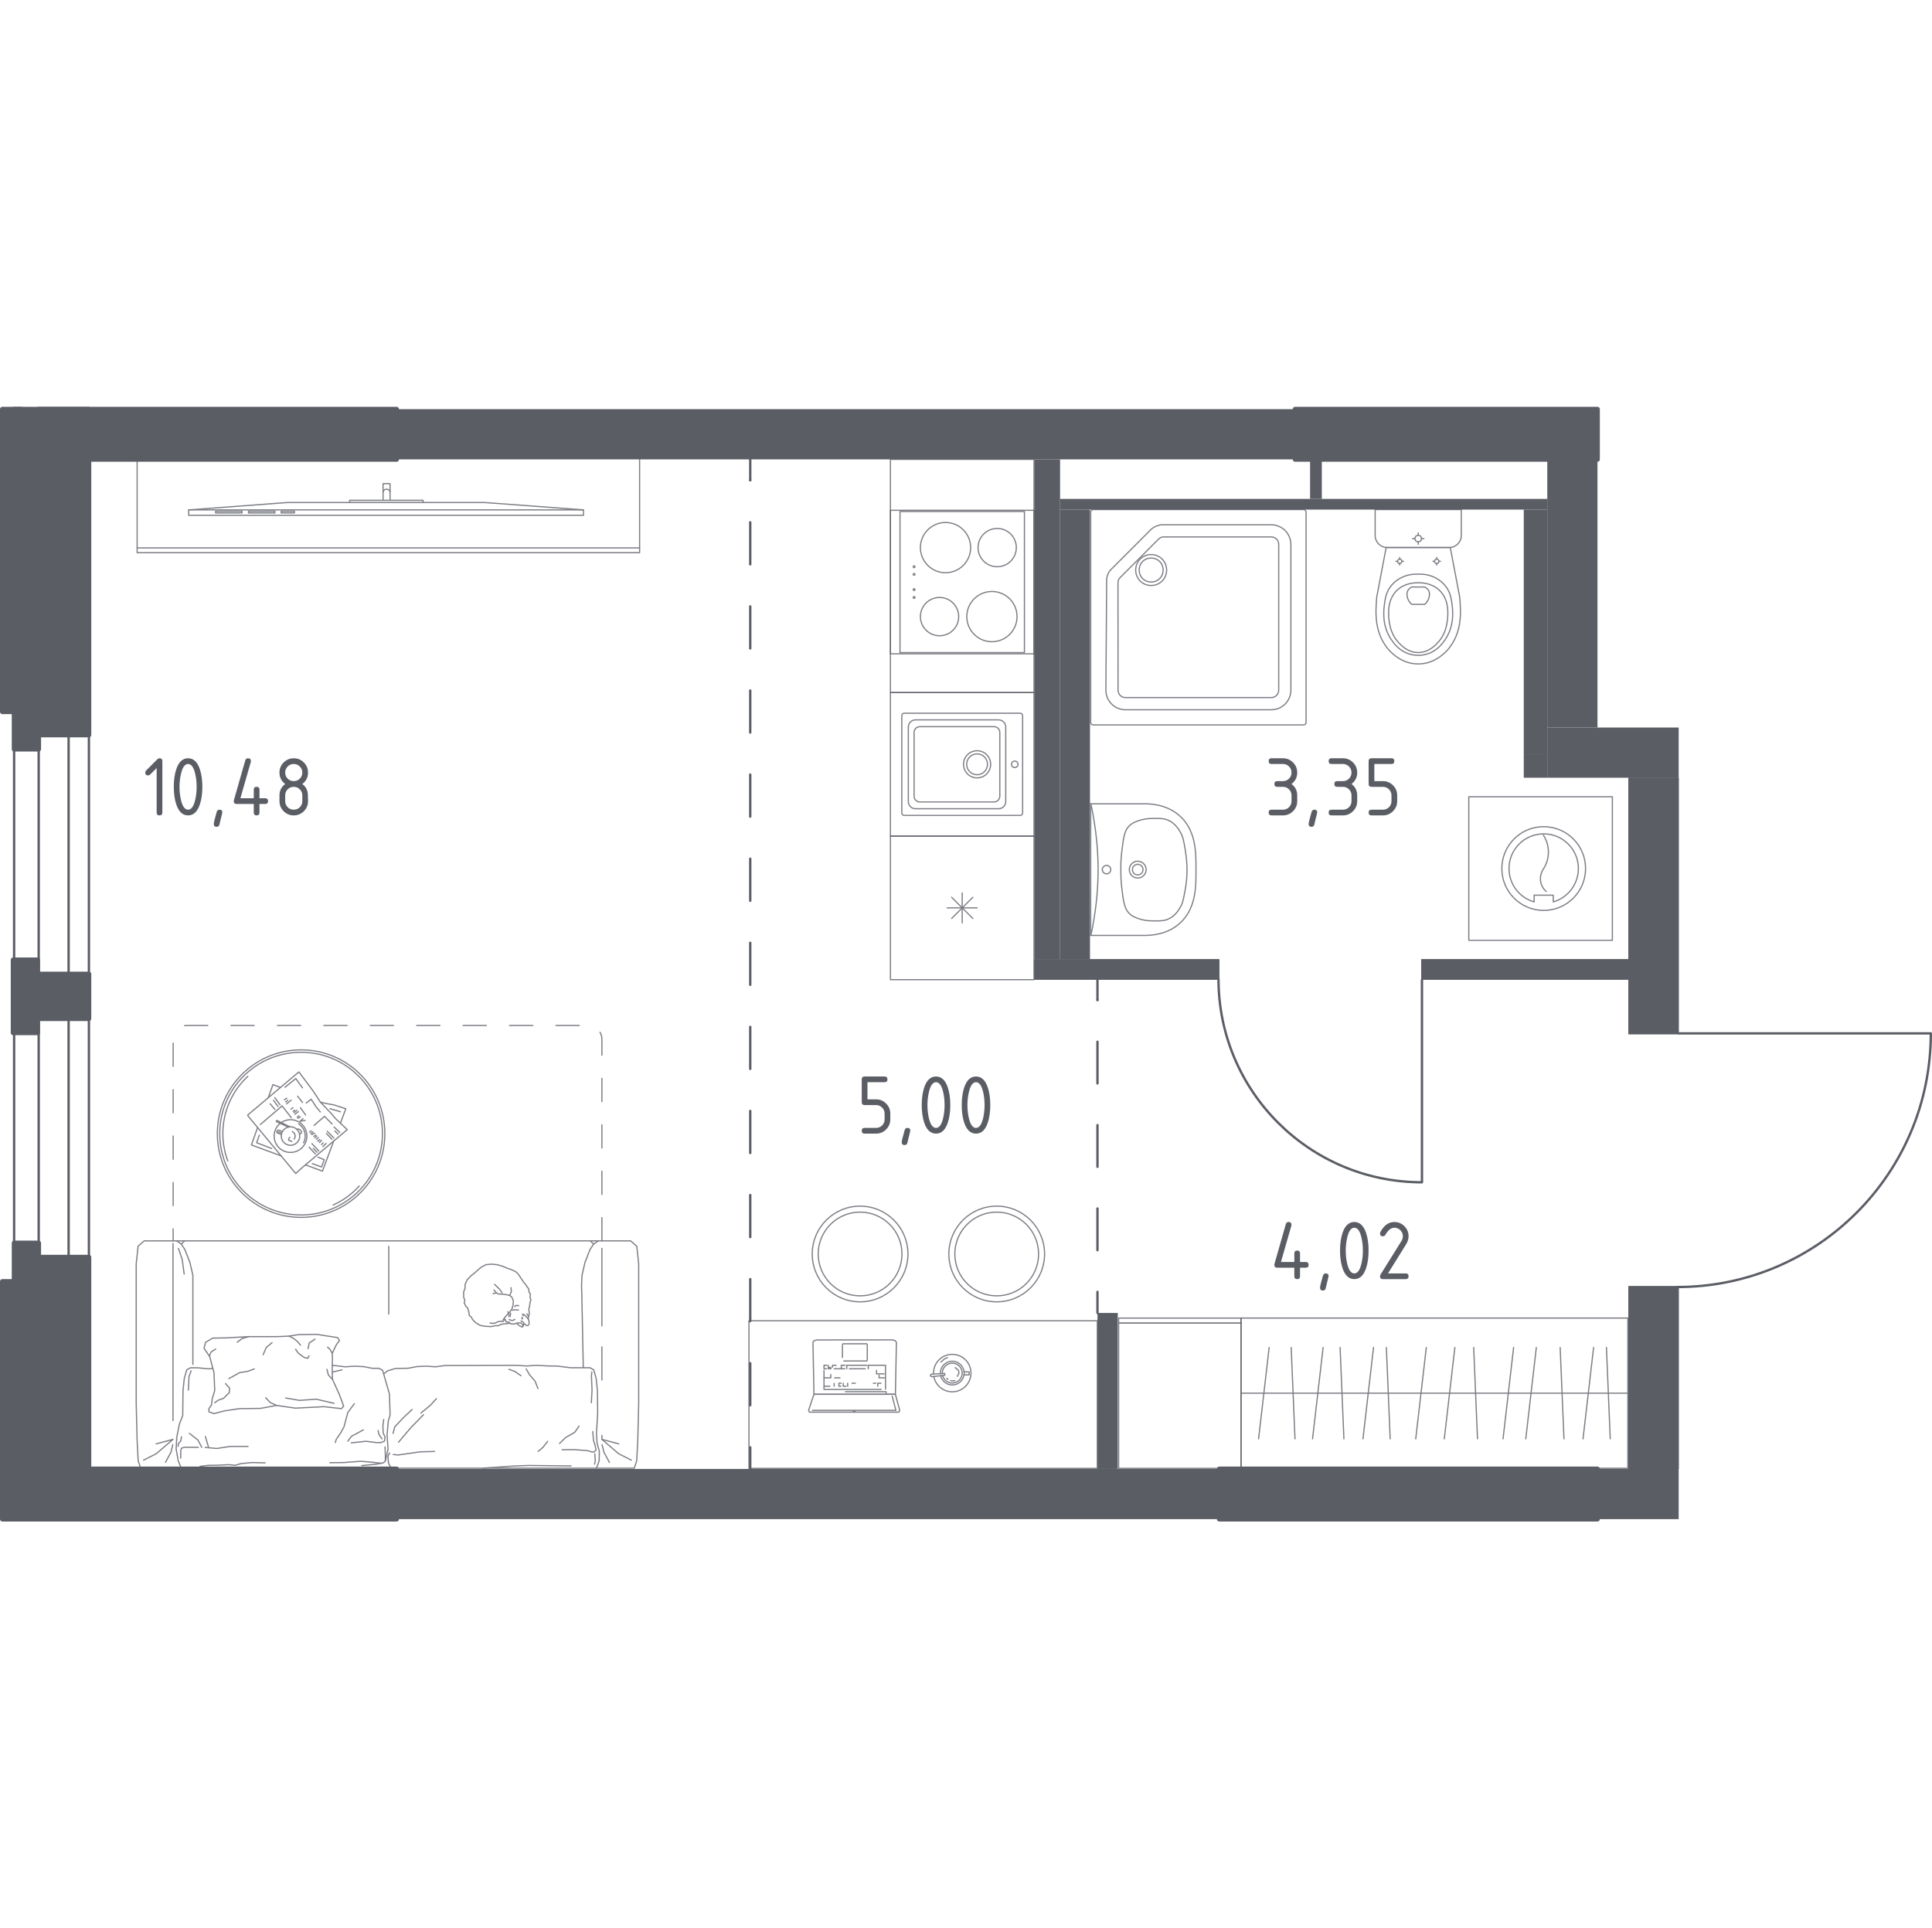 <?xml version="1.0" encoding="iso-8859-1"?>
<!-- Generator: Adobe Illustrator 27.0.0, SVG Export Plug-In . SVG Version: 6.00 Build 0)  -->
<svg version="1.1" xmlns="http://www.w3.org/2000/svg" xmlns:xlink="http://www.w3.org/1999/xlink" x="0px" y="0px"
	 viewBox="0 0 1001.838 1000" style="enable-background:new 0 0 1001.838 1000;" xml:space="preserve">
<g id="&#x426;&#x432;&#x435;&#x442;_&#x43F;&#x43E;&#x43C;&#x435;&#x449;&#x435;&#x43D;&#x438;&#x439;">
</g>
<g id="_x21__x21__x21__&#x41E;&#x43A;&#x43D;&#x430;_x2C__&#x434;&#x432;&#x435;&#x440;&#x438;">
	<g>
		
			<path style="fill:none;stroke:#5B5D65;stroke-width:1.226;stroke-linecap:round;stroke-linejoin:round;stroke-miterlimit:10;" d="
			M737.361,508.29l0,104.826c-58.278,0-105.512-47.209-105.512-105.458"/>
	</g>
	<g>
		
			<path style="fill:none;stroke:#5B5D65;stroke-width:1.226;stroke-linecap:round;stroke-linejoin:round;stroke-miterlimit:10;" d="
			M870.532,535.888l130.693,0c0,72.659-58.859,131.548-131.481,131.548"/>
	</g>
	<g>
		
			<rect x="7.32" y="378.613" transform="matrix(-1 2.300162e-06 -2.300162e-06 -1 53.423 1033.371)" style="fill:none;stroke:#5B5D65;stroke-width:1.226;stroke-linecap:round;stroke-linejoin:round;stroke-miterlimit:10;" width="38.783" height="276.145"/>
		
			<rect x="20.063" y="378.612" transform="matrix(-1 1.133979e-06 -1.133979e-06 -1 55.639 1033.369)" style="fill:none;stroke:#5B5D65;stroke-width:1.226;stroke-linecap:round;stroke-linejoin:round;stroke-miterlimit:10;" width="15.512" height="276.145"/>
	</g>
</g>
<g id="_x21__x21__x21__&#x41F;&#x443;&#x43D;&#x43A;&#x442;&#x438;&#x440;">
	<g>
		<g>
			
				<line style="fill:none;stroke:#5B5D65;stroke-width:1.226;stroke-linecap:round;stroke-linejoin:round;" x1="569.092" y1="680.886" x2="569.092" y2="669.943"/>
			
				<line style="fill:none;stroke:#5B5D65;stroke-width:1.226;stroke-linecap:round;stroke-linejoin:round;stroke-dasharray:21.62,21.62,0,0,0,0;" x1="569.092" y1="648.323" x2="569.092" y2="518.602"/>
			
				<line style="fill:none;stroke:#5B5D65;stroke-width:1.226;stroke-linecap:round;stroke-linejoin:round;" x1="569.092" y1="518.602" x2="569.092" y2="507.659"/>
		</g>
	</g>
	<g>
		<g>
			
				<line style="fill:none;stroke:#5B5D65;stroke-width:1.226;stroke-linecap:round;stroke-linejoin:round;" x1="389.037" y1="761.496" x2="389.037" y2="750.553"/>
			
				<line style="fill:none;stroke:#5B5D65;stroke-width:1.226;stroke-linecap:round;stroke-linejoin:round;stroke-dasharray:21.804,21.804,0,0,0,0;" x1="389.037" y1="728.749" x2="389.037" y2="249.058"/>
			
				<line style="fill:none;stroke:#5B5D65;stroke-width:1.226;stroke-linecap:round;stroke-linejoin:round;" x1="389.037" y1="249.058" x2="389.037" y2="238.115"/>
		</g>
	</g>
</g>
<g id="&#x41C;&#x435;&#x431;&#x435;&#x43B;&#x44C;">
	<g style="opacity:0.8;">
		<g>
			<defs>
				<rect id="SVGID_1_" x="761.337" y="412.881" width="75.068" height="75.068"/>
			</defs>
			<clipPath id="SVGID_00000138559971052525621550000016932500372083828369_">
				<use xlink:href="#SVGID_1_"  style="overflow:visible;"/>
			</clipPath>
			
				<path style="clip-path:url(#SVGID_00000138559971052525621550000016932500372083828369_);fill:none;stroke:#5B5D65;stroke-width:0.613;stroke-linecap:round;stroke-linejoin:round;stroke-miterlimit:10;" d="
				M805.448,464.236v3.475c7.71-2.215,13.024-9.266,13.024-17.294c0-9.938-8.052-17.99-17.99-17.99
				c-9.934,0-17.992,8.052-17.992,17.99c0,8.028,5.316,15.079,13.031,17.294l0-3.475H805.448z"/>
			
				<rect x="761.643" y="413.194" style="clip-path:url(#SVGID_00000138559971052525621550000016932500372083828369_);fill:none;stroke:#5B5D65;stroke-width:0.613;stroke-linecap:round;stroke-linejoin:round;stroke-miterlimit:10;" width="74.447" height="74.447"/>
			
				<path style="clip-path:url(#SVGID_00000138559971052525621550000016932500372083828369_);fill:none;stroke:#5B5D65;stroke-width:0.613;stroke-linecap:round;stroke-linejoin:round;stroke-miterlimit:10;" d="
				M800.333,433.109c0.781,1.2,2.606,4.353,2.606,8.772c0,4.254-1.694,7.316-2.457,8.535c-1.106,1.521-1.707,3.353-1.707,5.233
				c0,2.545,1.092,4.975,3.005,6.662"/>
			
				<path style="clip-path:url(#SVGID_00000138559971052525621550000016932500372083828369_);fill:none;stroke:#5B5D65;stroke-width:0.613;stroke-linecap:round;stroke-linejoin:round;stroke-miterlimit:10;" d="
				M800.482,472.132c11.993,0,21.715-9.721,21.715-21.715c0-11.993-9.722-21.715-21.715-21.715
				c-11.993,0-21.708,9.721-21.708,21.715C778.773,462.41,788.488,472.132,800.482,472.132"/>
		</g>
	</g>
	<g style="opacity:0.8;">
		<g>
			<defs>
				
					<rect id="SVGID_00000039850109104508335080000006955482429399849895_" x="97.531" y="250.529" width="205.339" height="17.005"/>
			</defs>
			<clipPath id="SVGID_00000082346036592353428150000007542315140217061011_">
				<use xlink:href="#SVGID_00000039850109104508335080000006955482429399849895_"  style="overflow:visible;"/>
			</clipPath>
			
				<line style="clip-path:url(#SVGID_00000082346036592353428150000007542315140217061011_);fill:none;stroke:#5B5D65;stroke-width:0.613;stroke-linecap:round;stroke-linejoin:round;stroke-miterlimit:10;" x1="302.565" y1="264.416" x2="97.838" y2="264.417"/>
			
				<polygon style="clip-path:url(#SVGID_00000082346036592353428150000007542315140217061011_);fill:none;stroke:#5B5D65;stroke-width:0.613;stroke-linecap:round;stroke-linejoin:round;stroke-miterlimit:10;" points="
				97.838,264.417 149.096,260.591 251.307,260.591 302.564,264.416 302.564,267.22 97.838,267.222 			"/>
			
				<polyline style="clip-path:url(#SVGID_00000082346036592353428150000007542315140217061011_);fill:none;stroke:#5B5D65;stroke-width:0.613;stroke-linecap:round;stroke-linejoin:round;stroke-miterlimit:10;" points="
				219.385,260.591 219.385,259.438 181.326,259.438 181.326,260.591 			"/>
			
				<polyline style="clip-path:url(#SVGID_00000082346036592353428150000007542315140217061011_);fill:none;stroke:#5B5D65;stroke-width:0.613;stroke-linecap:round;stroke-linejoin:round;stroke-miterlimit:10;" points="
				202.262,259.438 202.262,250.828 198.642,250.83 198.642,259.438 			"/>
			
				<rect x="111.816" y="265.105" style="clip-path:url(#SVGID_00000082346036592353428150000007542315140217061011_);fill:none;stroke:#5B5D65;stroke-width:0.613;stroke-linecap:round;stroke-linejoin:round;stroke-miterlimit:10;" width="13.701" height="0.897"/>
			
				<rect x="128.858" y="265.105" style="clip-path:url(#SVGID_00000082346036592353428150000007542315140217061011_);fill:none;stroke:#5B5D65;stroke-width:0.613;stroke-linecap:round;stroke-linejoin:round;stroke-miterlimit:10;" width="13.694" height="0.897"/>
			
				<rect x="145.804" y="265.105" style="clip-path:url(#SVGID_00000082346036592353428150000007542315140217061011_);fill:none;stroke:#5B5D65;stroke-width:0.613;stroke-linecap:round;stroke-linejoin:round;stroke-miterlimit:10;" width="6.859" height="0.9"/>
			
				<path style="clip-path:url(#SVGID_00000082346036592353428150000007542315140217061011_);fill:none;stroke:#5B5D65;stroke-width:0.613;stroke-linecap:round;stroke-linejoin:round;stroke-miterlimit:10;" d="
				M202.261,255.133c-0.177-0.856-0.932-1.469-1.808-1.469c-0.873,0-1.628,0.613-1.812,1.469"/>
		</g>
	</g>
	<g style="opacity:0.8;">
		<g>
			<defs>
				<rect id="SVGID_00000041284442619406102750000017705690664876993410_" x="579.811" y="683.2" width="64.011" height="78.55"/>
			</defs>
			<clipPath id="SVGID_00000139994012403066726710000002976049873232796313_">
				<use xlink:href="#SVGID_00000041284442619406102750000017705690664876993410_"  style="overflow:visible;"/>
			</clipPath>
			
				<rect x="580.073" y="683.532" style="clip-path:url(#SVGID_00000139994012403066726710000002976049873232796313_);fill:none;stroke:#5B5D65;stroke-width:0.613;stroke-linecap:round;stroke-linejoin:round;stroke-miterlimit:10;" width="63.48" height="2.597"/>
			
				<rect x="580.075" y="686.129" style="clip-path:url(#SVGID_00000139994012403066726710000002976049873232796313_);fill:none;stroke:#5B5D65;stroke-width:0.613;stroke-linecap:round;stroke-linejoin:round;stroke-miterlimit:10;" width="63.482" height="75.303"/>
		</g>
	</g>
	<g style="opacity:0.8;">
		<g>
			<defs>
				<rect id="SVGID_00000128483466603933447170000004095052969215176839_" x="643.189" y="683.2" width="201.25" height="78.573"/>
			</defs>
			<clipPath id="SVGID_00000045611753431423913400000009165356420609107861_">
				<use xlink:href="#SVGID_00000128483466603933447170000004095052969215176839_"  style="overflow:visible;"/>
			</clipPath>
			
				<line style="clip-path:url(#SVGID_00000045611753431423913400000009165356420609107861_);fill:none;stroke:#5B5D65;stroke-width:0.613;stroke-linecap:round;stroke-linejoin:round;stroke-miterlimit:10;" x1="696.886" y1="746.17" x2="694.904" y2="698.793"/>
			
				<line style="clip-path:url(#SVGID_00000045611753431423913400000009165356420609107861_);fill:none;stroke:#5B5D65;stroke-width:0.613;stroke-linecap:round;stroke-linejoin:round;stroke-miterlimit:10;" x1="671.519" y1="746.17" x2="669.542" y2="698.793"/>
			
				<line style="clip-path:url(#SVGID_00000045611753431423913400000009165356420609107861_);fill:none;stroke:#5B5D65;stroke-width:0.613;stroke-linecap:round;stroke-linejoin:round;stroke-miterlimit:10;" x1="680.618" y1="746.17" x2="686.099" y2="698.793"/>
			
				<line style="clip-path:url(#SVGID_00000045611753431423913400000009165356420609107861_);fill:none;stroke:#5B5D65;stroke-width:0.613;stroke-linecap:round;stroke-linejoin:round;stroke-miterlimit:10;" x1="652.637" y1="746.17" x2="658.119" y2="698.793"/>
			
				<line style="clip-path:url(#SVGID_00000045611753431423913400000009165356420609107861_);fill:none;stroke:#5B5D65;stroke-width:0.613;stroke-linecap:round;stroke-linejoin:round;stroke-miterlimit:10;" x1="718.906" y1="698.792" x2="720.88" y2="746.169"/>
			
				<line style="clip-path:url(#SVGID_00000045611753431423913400000009165356420609107861_);fill:none;stroke:#5B5D65;stroke-width:0.613;stroke-linecap:round;stroke-linejoin:round;stroke-miterlimit:10;" x1="739.608" y1="698.792" x2="734.127" y2="746.169"/>
			
				<line style="clip-path:url(#SVGID_00000045611753431423913400000009165356420609107861_);fill:none;stroke:#5B5D65;stroke-width:0.613;stroke-linecap:round;stroke-linejoin:round;stroke-miterlimit:10;" x1="764.181" y1="698.792" x2="766.154" y2="746.169"/>
			
				<line style="clip-path:url(#SVGID_00000045611753431423913400000009165356420609107861_);fill:none;stroke:#5B5D65;stroke-width:0.613;stroke-linecap:round;stroke-linejoin:round;stroke-miterlimit:10;" x1="784.882" y1="698.792" x2="779.401" y2="746.169"/>
			
				<line style="clip-path:url(#SVGID_00000045611753431423913400000009165356420609107861_);fill:none;stroke:#5B5D65;stroke-width:0.613;stroke-linecap:round;stroke-linejoin:round;stroke-miterlimit:10;" x1="712.241" y1="698.792" x2="706.76" y2="746.169"/>
			
				<line style="clip-path:url(#SVGID_00000045611753431423913400000009165356420609107861_);fill:none;stroke:#5B5D65;stroke-width:0.613;stroke-linecap:round;stroke-linejoin:round;stroke-miterlimit:10;" x1="811" y1="746.17" x2="809.018" y2="698.793"/>
			
				<line style="clip-path:url(#SVGID_00000045611753431423913400000009165356420609107861_);fill:none;stroke:#5B5D65;stroke-width:0.613;stroke-linecap:round;stroke-linejoin:round;stroke-miterlimit:10;" x1="833.02" y1="698.792" x2="834.993" y2="746.169"/>
			
				<line style="clip-path:url(#SVGID_00000045611753431423913400000009165356420609107861_);fill:none;stroke:#5B5D65;stroke-width:0.613;stroke-linecap:round;stroke-linejoin:round;stroke-miterlimit:10;" x1="826.356" y1="698.792" x2="820.875" y2="746.169"/>
			
				<line style="clip-path:url(#SVGID_00000045611753431423913400000009165356420609107861_);fill:none;stroke:#5B5D65;stroke-width:0.613;stroke-linecap:round;stroke-linejoin:round;stroke-miterlimit:10;" x1="754.42" y1="698.792" x2="748.939" y2="746.169"/>
			
				<line style="clip-path:url(#SVGID_00000045611753431423913400000009165356420609107861_);fill:none;stroke:#5B5D65;stroke-width:0.613;stroke-linecap:round;stroke-linejoin:round;stroke-miterlimit:10;" x1="796.663" y1="698.792" x2="791.181" y2="746.169"/>
			
				<line style="clip-path:url(#SVGID_00000045611753431423913400000009165356420609107861_);fill:none;stroke:#5B5D65;stroke-width:0.613;stroke-linecap:round;stroke-linejoin:round;stroke-miterlimit:10;" x1="844.124" y1="722.481" x2="643.507" y2="722.481"/>
			
				<rect x="643.505" y="683.529" style="clip-path:url(#SVGID_00000045611753431423913400000009165356420609107861_);fill:none;stroke:#5B5D65;stroke-width:0.639;stroke-linecap:round;stroke-linejoin:round;stroke-miterlimit:10;" width="200.617" height="77.9"/>
		</g>
	</g>
	<g style="opacity:0.8;">
		<g>
			<defs>
				
					<rect id="SVGID_00000077282600039150706330000006841365785121762492_" x="241.933" y="654.687" transform="matrix(0.707 -0.707 0.707 0.707 -401.148 380.711)" width="34.098" height="39.789"/>
			</defs>
			<clipPath id="SVGID_00000043434841737164117470000008275917940818402239_">
				<use xlink:href="#SVGID_00000077282600039150706330000006841365785121762492_"  style="overflow:visible;"/>
			</clipPath>
			
				<line style="clip-path:url(#SVGID_00000043434841737164117470000008275917940818402239_);fill:none;stroke:#5B5D65;stroke-width:0.613;stroke-linecap:round;stroke-linejoin:round;stroke-miterlimit:10;" x1="257.459" y1="670.512" x2="255.682" y2="670.837"/>
			
				<polyline style="clip-path:url(#SVGID_00000043434841737164117470000008275917940818402239_);fill:none;stroke:#5B5D65;stroke-width:0.613;stroke-linecap:round;stroke-linejoin:round;stroke-miterlimit:10;" points="
				264.969,667.769 265.158,669.963 264.229,671.764 			"/>
			
				<polyline style="clip-path:url(#SVGID_00000043434841737164117470000008275917940818402239_);fill:none;stroke:#5B5D65;stroke-width:0.613;stroke-linecap:round;stroke-linejoin:round;stroke-miterlimit:10;" points="
				271.78,686.367 271.175,687.876 270.748,688.203 269.261,687.475 267.962,686.217 			"/>
			
				<line style="clip-path:url(#SVGID_00000043434841737164117470000008275917940818402239_);fill:none;stroke:#5B5D65;stroke-width:0.613;stroke-linecap:round;stroke-linejoin:round;stroke-miterlimit:10;" x1="274.046" y1="682.689" x2="273.261" y2="681.372"/>
			
				<line style="clip-path:url(#SVGID_00000043434841737164117470000008275917940818402239_);fill:none;stroke:#5B5D65;stroke-width:0.613;stroke-linecap:round;stroke-linejoin:round;stroke-miterlimit:10;" x1="270.924" y1="681.532" x2="271.427" y2="682.236"/>
			
				<polyline style="clip-path:url(#SVGID_00000043434841737164117470000008275917940818402239_);fill:none;stroke:#5B5D65;stroke-width:0.613;stroke-linecap:round;stroke-linejoin:round;stroke-miterlimit:10;" points="
				273.946,683.999 272.764,682.714 271.503,681.557 			"/>
			
				<polyline style="clip-path:url(#SVGID_00000043434841737164117470000008275917940818402239_);fill:none;stroke:#5B5D65;stroke-width:0.613;stroke-linecap:round;stroke-linejoin:round;stroke-miterlimit:10;" points="
				270.194,685.032 271.202,685.485 271.78,686.367 272.812,687.298 273.693,687.475 274.199,687.072 274.401,686.164 
				274.248,685.007 273.945,683.998 274.045,682.69 274.475,681.507 274.321,679.744 274.197,678.763 274.55,677.802 
				274.828,675.613 275.316,673.809 274.826,672.895 275.05,671.085 274.374,670.124 274.093,668.265 273.365,667.354 
				272.459,665.994 271.503,664.885 269.839,662.368 268.556,660.479 267.372,659.446 265.257,658.438 263.293,657.783 
				260.448,656.6 257.778,655.846 254.931,655.569 252.012,655.819 249.568,657.105 246.447,659.823 244.231,661.638 
				242.289,663.633 241.155,666.164 241.155,668.117 240.402,669.998 240.442,672.666 241.056,674.53 240.685,675.567 
				241.501,677.348 242.468,678.257 243.172,680.524 243.283,682.093 244.492,683.122 244.935,684.15 246.671,685.939 
				248.864,687.275 251.205,687.753 254.693,687.951 256.737,687.479 258.355,687.477 260.241,686.68 262.941,686.393 
				264.453,686.189 			"/>
			
				<polyline style="clip-path:url(#SVGID_00000043434841737164117470000008275917940818402239_);fill:none;stroke:#5B5D65;stroke-width:0.613;stroke-linecap:round;stroke-linejoin:round;stroke-miterlimit:10;" points="
				266.974,684.221 265.863,684.747 265.128,684.723 264.035,684.306 			"/>
			
				<line style="clip-path:url(#SVGID_00000043434841737164117470000008275917940818402239_);fill:none;stroke:#5B5D65;stroke-width:0.613;stroke-linecap:round;stroke-linejoin:round;stroke-miterlimit:10;" x1="261.704" y1="684.503" x2="262.176" y2="684.467"/>
			
				<polyline style="clip-path:url(#SVGID_00000043434841737164117470000008275917940818402239_);fill:none;stroke:#5B5D65;stroke-width:0.613;stroke-linecap:round;stroke-linejoin:round;stroke-miterlimit:10;" points="
				265.729,679.462 267.071,679.21 268.847,679.389 			"/>
			
				<polyline style="clip-path:url(#SVGID_00000043434841737164117470000008275917940818402239_);fill:none;stroke:#5B5D65;stroke-width:0.613;stroke-linecap:round;stroke-linejoin:round;stroke-miterlimit:10;" points="
				268.992,677.069 267.542,676.995 266.854,677.539 			"/>
			
				<polyline style="clip-path:url(#SVGID_00000043434841737164117470000008275917940818402239_);fill:none;stroke:#5B5D65;stroke-width:0.613;stroke-linecap:round;stroke-linejoin:round;stroke-miterlimit:10;" points="
				256.446,666.045 259.092,668.621 260.361,670.397 			"/>
			
				<polyline style="clip-path:url(#SVGID_00000043434841737164117470000008275917940818402239_);fill:none;stroke:#5B5D65;stroke-width:0.613;stroke-linecap:round;stroke-linejoin:round;stroke-miterlimit:10;" points="
				256.119,668.946 257.459,670.512 258.493,671.032 261.431,671.206 264.228,671.765 265.383,672.641 266.203,674.443 
				266.067,676.785 265.402,679.023 264.142,680.527 262.549,682.259 260.958,684.305 260.87,685.338 259.781,685.192 
				257.968,685.481 256.88,686.136 254.994,686.279 254.124,685.988 			"/>
			
				<polyline style="clip-path:url(#SVGID_00000043434841737164117470000008275917940818402239_);fill:none;stroke:#5B5D65;stroke-width:0.613;stroke-linecap:round;stroke-linejoin:round;stroke-miterlimit:10;" points="
				261.528,683.573 261.703,684.504 262.391,685.319 262.777,685.599 263.844,685.582 264.452,686.19 265.309,686.592 
				266.317,686.644 267.497,686.317 268.909,686.013 270.119,686.063 270.824,686.72 271.176,687.875 			"/>
			
				<polyline style="clip-path:url(#SVGID_00000043434841737164117470000008275917940818402239_);fill:none;stroke:#5B5D65;stroke-width:0.613;stroke-linecap:round;stroke-linejoin:round;stroke-miterlimit:10;" points="
				270.695,683.022 271.021,683.712 270.585,684.002 			"/>
			
				<line style="clip-path:url(#SVGID_00000043434841737164117470000008275917940818402239_);fill:none;stroke:#5B5D65;stroke-width:0.613;stroke-linecap:round;stroke-linejoin:round;stroke-miterlimit:10;" x1="264.583" y1="682.716" x2="264.771" y2="680.901"/>
			
				<polyline style="clip-path:url(#SVGID_00000043434841737164117470000008275917940818402239_);fill:none;stroke:#5B5D65;stroke-width:0.613;stroke-linecap:round;stroke-linejoin:round;stroke-miterlimit:10;" points="
				263.346,680.259 263.998,681.706 263.894,682.818 			"/>
		</g>
	</g>
	<g style="opacity:0.8;">
		<g>
			<defs>
				
					<rect id="SVGID_00000101098818754703289420000018196227314393986970_" x="112.394" y="544.142" width="87.477" height="87.478"/>
			</defs>
			<clipPath id="SVGID_00000038379469270048276340000018375687729971289238_">
				<use xlink:href="#SVGID_00000101098818754703289420000018196227314393986970_"  style="overflow:visible;"/>
			</clipPath>
			
				<path style="clip-path:url(#SVGID_00000038379469270048276340000018375687729971289238_);fill:none;stroke:#5B5D65;stroke-width:0.613;stroke-linecap:round;stroke-linejoin:round;stroke-miterlimit:10;" d="
				M113.95,587.883c0-23.3,18.887-42.189,42.185-42.189c23.3,0,42.187,18.889,42.187,42.189c0,23.3-18.887,42.182-42.187,42.182
				C132.837,630.066,113.95,611.183,113.95,587.883"/>
			
				<path style="clip-path:url(#SVGID_00000038379469270048276340000018375687729971289238_);fill:none;stroke:#5B5D65;stroke-width:0.613;stroke-linecap:round;stroke-linejoin:round;stroke-miterlimit:10;" d="
				M112.708,587.883c0-23.987,19.443-43.433,43.428-43.433c23.983,0,43.426,19.446,43.426,43.433
				c0,23.982-19.444,43.425-43.427,43.425C132.151,631.309,112.708,611.866,112.708,587.883"/>
			
				<path style="clip-path:url(#SVGID_00000038379469270048276340000018375687729971289238_);fill:none;stroke:#5B5D65;stroke-width:0.613;stroke-linecap:round;stroke-linejoin:round;stroke-miterlimit:10;" d="
				M172.753,624.896c5.15-2.311,9.761-5.674,13.539-9.864"/>
			
				<path style="clip-path:url(#SVGID_00000038379469270048276340000018375687729971289238_);fill:none;stroke:#5B5D65;stroke-width:0.613;stroke-linecap:round;stroke-linejoin:round;stroke-miterlimit:10;" d="
				M128.499,558.172c-8.251,7.679-12.939,18.436-12.939,29.713c0,4.816,0.858,9.596,2.537,14.116"/>
			
				<polygon style="clip-path:url(#SVGID_00000038379469270048276340000018375687729971289238_);fill:none;stroke:#5B5D65;stroke-width:0.613;stroke-linecap:round;stroke-linejoin:round;stroke-miterlimit:10;" points="
				162.328,565.696 166.176,571.588 171.711,577.379 173.925,580.018 180.058,585.809 156.596,605.592 153.344,608.551 
				128.608,578.729 128.438,578.25 154.986,555.894 			"/>
			
				<polyline style="clip-path:url(#SVGID_00000038379469270048276340000018375687729971289238_);fill:none;stroke:#5B5D65;stroke-width:0.613;stroke-linecap:round;stroke-linejoin:round;stroke-miterlimit:10;" points="
				133.58,584.721 130.356,593.747 145.788,599.442 			"/>
			
				<polyline style="clip-path:url(#SVGID_00000038379469270048276340000018375687729971289238_);fill:none;stroke:#5B5D65;stroke-width:0.613;stroke-linecap:round;stroke-linejoin:round;stroke-miterlimit:10;" points="
				166.176,571.588 169.323,572.31 173.05,572.958 179.316,574.976 176.515,582.464 			"/>
			
				<polyline style="clip-path:url(#SVGID_00000038379469270048276340000018375687729971289238_);fill:none;stroke:#5B5D65;stroke-width:0.613;stroke-linecap:round;stroke-linejoin:round;stroke-miterlimit:10;" points="
				173.048,591.722 167.2,607.343 158.38,604.087 			"/>
			
				<polyline style="clip-path:url(#SVGID_00000038379469270048276340000018375687729971289238_);fill:none;stroke:#5B5D65;stroke-width:0.613;stroke-linecap:round;stroke-linejoin:round;stroke-miterlimit:10;" points="
				139.096,569.275 141.529,562.457 145.426,563.944 			"/>
			
				<line style="clip-path:url(#SVGID_00000038379469270048276340000018375687729971289238_);fill:none;stroke:#5B5D65;stroke-width:0.613;stroke-linecap:round;stroke-linejoin:round;stroke-miterlimit:10;" x1="169.105" y1="592.974" x2="167.419" y2="594.615"/>
			
				<line style="clip-path:url(#SVGID_00000038379469270048276340000018375687729971289238_);fill:none;stroke:#5B5D65;stroke-width:0.613;stroke-linecap:round;stroke-linejoin:round;stroke-miterlimit:10;" x1="167.543" y1="592.644" x2="166.723" y2="593.59"/>
			
				<line style="clip-path:url(#SVGID_00000038379469270048276340000018375687729971289238_);fill:none;stroke:#5B5D65;stroke-width:0.613;stroke-linecap:round;stroke-linejoin:round;stroke-miterlimit:10;" x1="166.723" y1="591.289" x2="165.696" y2="592.521"/>
			
				<polyline style="clip-path:url(#SVGID_00000038379469270048276340000018375687729971289238_);fill:none;stroke:#5B5D65;stroke-width:0.613;stroke-linecap:round;stroke-linejoin:round;stroke-miterlimit:10;" points="
				164.751,591.454 165.037,591.824 165.778,590.92 			"/>
			
				<line style="clip-path:url(#SVGID_00000038379469270048276340000018375687729971289238_);fill:none;stroke:#5B5D65;stroke-width:0.613;stroke-linecap:round;stroke-linejoin:round;stroke-miterlimit:10;" x1="165.12" y1="589.934" x2="164.052" y2="590.797"/>
			
				<line style="clip-path:url(#SVGID_00000038379469270048276340000018375687729971289238_);fill:none;stroke:#5B5D65;stroke-width:0.613;stroke-linecap:round;stroke-linejoin:round;stroke-miterlimit:10;" x1="164.299" y1="589.113" x2="163.272" y2="590.017"/>
			
				<line style="clip-path:url(#SVGID_00000038379469270048276340000018375687729971289238_);fill:none;stroke:#5B5D65;stroke-width:0.613;stroke-linecap:round;stroke-linejoin:round;stroke-miterlimit:10;" x1="163.723" y1="588.661" x2="162.738" y2="589.317"/>
			
				<polyline style="clip-path:url(#SVGID_00000038379469270048276340000018375687729971289238_);fill:none;stroke:#5B5D65;stroke-width:0.613;stroke-linecap:round;stroke-linejoin:round;stroke-miterlimit:10;" points="
				161.751,588.455 162.532,587.716 163.23,587.799 			"/>
			
				<line style="clip-path:url(#SVGID_00000038379469270048276340000018375687729971289238_);fill:none;stroke:#5B5D65;stroke-width:0.613;stroke-linecap:round;stroke-linejoin:round;stroke-miterlimit:10;" x1="162.286" y1="586.894" x2="161.137" y2="587.881"/>
			
				<line style="clip-path:url(#SVGID_00000038379469270048276340000018375687729971289238_);fill:none;stroke:#5B5D65;stroke-width:0.613;stroke-linecap:round;stroke-linejoin:round;stroke-miterlimit:10;" x1="161.383" y1="586.442" x2="160.562" y2="587.06"/>
			
				<polyline style="clip-path:url(#SVGID_00000038379469270048276340000018375687729971289238_);fill:none;stroke:#5B5D65;stroke-width:0.613;stroke-linecap:round;stroke-linejoin:round;stroke-miterlimit:10;" points="
				162.868,583.615 168.276,578.925 172.176,582.862 			"/>
			
				<polyline style="clip-path:url(#SVGID_00000038379469270048276340000018375687729971289238_);fill:none;stroke:#5B5D65;stroke-width:0.613;stroke-linecap:round;stroke-linejoin:round;stroke-miterlimit:10;" points="
				158.8,572.009 161.356,570.029 163.877,573.937 166.088,576.627 			"/>
			
				<polyline style="clip-path:url(#SVGID_00000038379469270048276340000018375687729971289238_);fill:none;stroke:#5B5D65;stroke-width:0.613;stroke-linecap:round;stroke-linejoin:round;stroke-miterlimit:10;" points="
				147.754,563.833 153.422,559.298 154.852,561.467 156.874,564.128 			"/>
			
				<polyline style="clip-path:url(#SVGID_00000038379469270048276340000018375687729971289238_);fill:none;stroke:#5B5D65;stroke-width:0.613;stroke-linecap:round;stroke-linejoin:round;stroke-miterlimit:10;" points="
				150.31,584.365 143.799,581.128 143.287,581.184 143.287,581.639 149.503,584.492 			"/>
			
				<polyline style="clip-path:url(#SVGID_00000038379469270048276340000018375687729971289238_);fill:none;stroke:#5B5D65;stroke-width:0.613;stroke-linecap:round;stroke-linejoin:round;stroke-miterlimit:10;" points="
				153.827,585.562 154.808,585.519 155.638,585.891 156.323,586.803 156.206,587.688 155.322,588.11 			"/>
			
				<polyline style="clip-path:url(#SVGID_00000038379469270048276340000018375687729971289238_);fill:none;stroke:#5B5D65;stroke-width:0.613;stroke-linecap:round;stroke-linejoin:round;stroke-miterlimit:10;" points="
				145.925,588.328 144.027,587.687 143.458,587.004 143.828,586.205 144.511,586.033 146.468,586.8 			"/>
			
				<polyline style="clip-path:url(#SVGID_00000038379469270048276340000018375687729971289238_);fill:none;stroke:#5B5D65;stroke-width:0.613;stroke-linecap:round;stroke-linejoin:round;stroke-miterlimit:10;" points="
				144.199,587.088 144.654,587.032 145.939,587.517 			"/>
			
				<polyline style="clip-path:url(#SVGID_00000038379469270048276340000018375687729971289238_);fill:none;stroke:#5B5D65;stroke-width:0.613;stroke-linecap:round;stroke-linejoin:round;stroke-miterlimit:10;" points="
				151.586,586.775 152.783,587.859 153.127,589.4 152.528,590.768 			"/>
			
				<polyline style="clip-path:url(#SVGID_00000038379469270048276340000018375687729971289238_);fill:none;stroke:#5B5D65;stroke-width:0.613;stroke-linecap:round;stroke-linejoin:round;stroke-miterlimit:10;" points="
				150.302,589.77 149.704,590.54 149.733,591.367 151.357,591.91 			"/>
			
				<polyline style="clip-path:url(#SVGID_00000038379469270048276340000018375687729971289238_);fill:none;stroke:#5B5D65;stroke-width:0.613;stroke-linecap:round;stroke-linejoin:round;stroke-miterlimit:10;" points="
				157.12,580.101 155.551,581.469 158.231,581.042 			"/>
			
				<polyline style="clip-path:url(#SVGID_00000038379469270048276340000018375687729971289238_);fill:none;stroke:#5B5D65;stroke-width:0.613;stroke-linecap:round;stroke-linejoin:round;stroke-miterlimit:10;" points="
				154.553,579.957 155.238,579.389 155.81,579.187 			"/>
			
				<line style="clip-path:url(#SVGID_00000038379469270048276340000018375687729971289238_);fill:none;stroke:#5B5D65;stroke-width:0.613;stroke-linecap:round;stroke-linejoin:round;stroke-miterlimit:10;" x1="154.98" y1="578.645" x2="154.097" y2="579.416"/>
			
				<line style="clip-path:url(#SVGID_00000038379469270048276340000018375687729971289238_);fill:none;stroke:#5B5D65;stroke-width:0.613;stroke-linecap:round;stroke-linejoin:round;stroke-miterlimit:10;" x1="154.723" y1="576.449" x2="152.9" y2="577.819"/>
			
				<line style="clip-path:url(#SVGID_00000038379469270048276340000018375687729971289238_);fill:none;stroke:#5B5D65;stroke-width:0.613;stroke-linecap:round;stroke-linejoin:round;stroke-miterlimit:10;" x1="153.897" y1="575.793" x2="152.387" y2="576.964"/>
			
				<line style="clip-path:url(#SVGID_00000038379469270048276340000018375687729971289238_);fill:none;stroke:#5B5D65;stroke-width:0.613;stroke-linecap:round;stroke-linejoin:round;stroke-miterlimit:10;" x1="152.728" y1="575.736" x2="151.986" y2="576.279"/>
			
				<line style="clip-path:url(#SVGID_00000038379469270048276340000018375687729971289238_);fill:none;stroke:#5B5D65;stroke-width:0.613;stroke-linecap:round;stroke-linejoin:round;stroke-miterlimit:10;" x1="151.9" y1="574.425" x2="150.901" y2="575.165"/>
			
				<polyline style="clip-path:url(#SVGID_00000038379469270048276340000018375687729971289238_);fill:none;stroke:#5B5D65;stroke-width:0.613;stroke-linecap:round;stroke-linejoin:round;stroke-miterlimit:10;" points="
				135.014,583.152 146.281,573.511 151.046,579.617 			"/>
			
				<line style="clip-path:url(#SVGID_00000038379469270048276340000018375687729971289238_);fill:none;stroke:#5B5D65;stroke-width:0.613;stroke-linecap:round;stroke-linejoin:round;stroke-miterlimit:10;" x1="145.234" y1="572.932" x2="142.484" y2="569.194"/>
			
				<line style="clip-path:url(#SVGID_00000038379469270048276340000018375687729971289238_);fill:none;stroke:#5B5D65;stroke-width:0.613;stroke-linecap:round;stroke-linejoin:round;stroke-miterlimit:10;" x1="144.208" y1="573.836" x2="141.828" y2="570.632"/>
			
				<line style="clip-path:url(#SVGID_00000038379469270048276340000018375687729971289238_);fill:none;stroke:#5B5D65;stroke-width:0.613;stroke-linecap:round;stroke-linejoin:round;stroke-miterlimit:10;" x1="142.565" y1="575.396" x2="140.101" y2="572.398"/>
			
				<line style="clip-path:url(#SVGID_00000038379469270048276340000018375687729971289238_);fill:none;stroke:#5B5D65;stroke-width:0.613;stroke-linecap:round;stroke-linejoin:round;stroke-miterlimit:10;" x1="165.318" y1="596.919" x2="161.787" y2="593.1"/>
			
				<line style="clip-path:url(#SVGID_00000038379469270048276340000018375687729971289238_);fill:none;stroke:#5B5D65;stroke-width:0.613;stroke-linecap:round;stroke-linejoin:round;stroke-miterlimit:10;" x1="164.374" y1="597.576" x2="162.446" y2="595.563"/>
			
				<line style="clip-path:url(#SVGID_00000038379469270048276340000018375687729971289238_);fill:none;stroke:#5B5D65;stroke-width:0.613;stroke-linecap:round;stroke-linejoin:round;stroke-miterlimit:10;" x1="163.512" y1="598.439" x2="160.309" y2="594.907"/>
			
				<line style="clip-path:url(#SVGID_00000038379469270048276340000018375687729971289238_);fill:none;stroke:#5B5D65;stroke-width:0.613;stroke-linecap:round;stroke-linejoin:round;stroke-miterlimit:10;" x1="176.205" y1="587.308" x2="173.246" y2="584.474"/>
			
				<line style="clip-path:url(#SVGID_00000038379469270048276340000018375687729971289238_);fill:none;stroke:#5B5D65;stroke-width:0.613;stroke-linecap:round;stroke-linejoin:round;stroke-miterlimit:10;" x1="175.3" y1="588.211" x2="173.658" y2="586.525"/>
			
				<line style="clip-path:url(#SVGID_00000038379469270048276340000018375687729971289238_);fill:none;stroke:#5B5D65;stroke-width:0.613;stroke-linecap:round;stroke-linejoin:round;stroke-miterlimit:10;" x1="173.124" y1="590.142" x2="169.672" y2="586.692"/>
			
				<line style="clip-path:url(#SVGID_00000038379469270048276340000018375687729971289238_);fill:none;stroke:#5B5D65;stroke-width:0.613;stroke-linecap:round;stroke-linejoin:round;stroke-miterlimit:10;" x1="172.179" y1="590.839" x2="169.303" y2="587.883"/>
			
				<line style="clip-path:url(#SVGID_00000038379469270048276340000018375687729971289238_);fill:none;stroke:#5B5D65;stroke-width:0.613;stroke-linecap:round;stroke-linejoin:round;stroke-miterlimit:10;" x1="156.888" y1="571.739" x2="154.334" y2="568.502"/>
			
				<line style="clip-path:url(#SVGID_00000038379469270048276340000018375687729971289238_);fill:none;stroke:#5B5D65;stroke-width:0.613;stroke-linecap:round;stroke-linejoin:round;stroke-miterlimit:10;" x1="155.773" y1="574.412" x2="158.455" y2="578.205"/>
			
				<line style="clip-path:url(#SVGID_00000038379469270048276340000018375687729971289238_);fill:none;stroke:#5B5D65;stroke-width:0.613;stroke-linecap:round;stroke-linejoin:round;stroke-miterlimit:10;" x1="148.639" y1="572.428" x2="150.946" y2="570.534"/>
			
				<line style="clip-path:url(#SVGID_00000038379469270048276340000018375687729971289238_);fill:none;stroke:#5B5D65;stroke-width:0.613;stroke-linecap:round;stroke-linejoin:round;stroke-miterlimit:10;" x1="148.106" y1="571.48" x2="149.231" y2="570.594"/>
			
				<line style="clip-path:url(#SVGID_00000038379469270048276340000018375687729971289238_);fill:none;stroke:#5B5D65;stroke-width:0.613;stroke-linecap:round;stroke-linejoin:round;stroke-miterlimit:10;" x1="147.455" y1="570.358" x2="148.698" y2="569.529"/>
			
				<polyline style="clip-path:url(#SVGID_00000038379469270048276340000018375687729971289238_);fill:none;stroke:#5B5D65;stroke-width:0.613;stroke-linecap:round;stroke-linejoin:round;stroke-miterlimit:10;" points="
				134.457,588.696 133.093,592.613 140.845,595.594 			"/>
			
				<polyline style="clip-path:url(#SVGID_00000038379469270048276340000018375687729971289238_);fill:none;stroke:#5B5D65;stroke-width:0.613;stroke-linecap:round;stroke-linejoin:round;stroke-miterlimit:10;" points="
				161.919,603.451 166.723,605.188 168.155,601.406 164.882,600.078 			"/>
			
				<line style="clip-path:url(#SVGID_00000038379469270048276340000018375687729971289238_);fill:none;stroke:#5B5D65;stroke-width:0.613;stroke-linecap:round;stroke-linejoin:round;stroke-miterlimit:10;" x1="176.548" y1="576.54" x2="171.105" y2="574.944"/>
			
				<path style="clip-path:url(#SVGID_00000038379469270048276340000018375687729971289238_);fill:none;stroke:#5B5D65;stroke-width:0.613;stroke-linecap:round;stroke-linejoin:round;stroke-miterlimit:10;" d="
				M145.854,589.142c0-2.646,2.145-4.791,4.791-4.791c2.646,0,4.791,2.145,4.791,4.791c0,2.646-2.145,4.789-4.791,4.789
				C147.999,593.931,145.854,591.788,145.854,589.142"/>
			
				<path style="clip-path:url(#SVGID_00000038379469270048276340000018375687729971289238_);fill:none;stroke:#5B5D65;stroke-width:0.613;stroke-linecap:round;stroke-linejoin:round;stroke-miterlimit:10;" d="
				M145.288,582.558c-1.98,1.61-3.132,4.029-3.132,6.583c0,4.688,3.802,8.49,8.49,8.49c4.687,0,8.487-3.802,8.487-8.49
				c0-4.687-3.8-8.489-8.487-8.489c-1.716,0-3.391,0.521-4.805,1.491"/>
			
				<path style="clip-path:url(#SVGID_00000038379469270048276340000018375687729971289238_);fill:none;stroke:#5B5D65;stroke-width:0.613;stroke-linecap:round;stroke-linejoin:round;stroke-miterlimit:10;" d="
				M157.4,592.649c0.56-1.084,0.856-2.285,0.856-3.506c0-2.546-1.272-4.922-3.391-6.332"/>
		</g>
	</g>
	<g style="opacity:0.8;">
		<g>
			<defs>
				
					<rect id="SVGID_00000019671906081348137580000003879758982581820086_" x="482.092" y="702.049" width="21.711" height="20.025"/>
			</defs>
			<clipPath id="SVGID_00000182520602665364781620000018303261204634800563_">
				<use xlink:href="#SVGID_00000019671906081348137580000003879758982581820086_"  style="overflow:visible;"/>
			</clipPath>
			
				<polyline style="clip-path:url(#SVGID_00000182520602665364781620000018303261204634800563_);fill:none;stroke:#5B5D65;stroke-width:0.613;stroke-linecap:round;stroke-linejoin:round;stroke-miterlimit:10;" points="
				499.87,712.989 502.556,712.991 502.541,711.473 499.905,711.404 			"/>
			
				<polygon style="clip-path:url(#SVGID_00000182520602665364781620000018303261204634800563_);fill:none;stroke:#5B5D65;stroke-width:0.613;stroke-linecap:round;stroke-linejoin:round;stroke-miterlimit:10;" points="
				489.886,712.244 489.921,713.207 483.04,713.951 482.399,713.387 482.848,712.627 			"/>
			
				<line style="clip-path:url(#SVGID_00000182520602665364781620000018303261204634800563_);fill:none;stroke:#5B5D65;stroke-width:0.613;stroke-linecap:round;stroke-linejoin:round;stroke-miterlimit:10;" x1="490.963" y1="714.776" x2="491.539" y2="715.269"/>
			
				<polyline style="clip-path:url(#SVGID_00000182520602665364781620000018303261204634800563_);fill:none;stroke:#5B5D65;stroke-width:0.613;stroke-linecap:round;stroke-linejoin:round;stroke-miterlimit:10;" points="
				495.322,709.221 496.999,710.572 497.294,712.001 496.458,713.726 			"/>
			
				<polyline style="clip-path:url(#SVGID_00000182520602665364781620000018303261204634800563_);fill:none;stroke:#5B5D65;stroke-width:0.613;stroke-linecap:round;stroke-linejoin:round;stroke-miterlimit:10;" points="
				487.908,706.316 489.86,704.661 491.28,704.07 			"/>
			
				<polyline style="clip-path:url(#SVGID_00000182520602665364781620000018303261204634800563_);fill:none;stroke:#5B5D65;stroke-width:0.613;stroke-linecap:round;stroke-linejoin:round;stroke-miterlimit:10;" points="
				492.972,715.957 493.972,716.145 495.113,715.957 			"/>
			
				<path style="clip-path:url(#SVGID_00000182520602665364781620000018303261204634800563_);fill:none;stroke:#5B5D65;stroke-width:0.613;stroke-linecap:round;stroke-linejoin:round;stroke-miterlimit:10;" d="
				M488.64,712.321c-0.002-0.086-0.006-0.171-0.006-0.259c0-2.845,2.308-5.154,5.154-5.154c2.847,0,5.156,2.309,5.156,5.154
				c0,2.848-2.309,5.154-5.156,5.154c-2.357,0-4.417-1.602-4.997-3.887"/>
			
				<path style="clip-path:url(#SVGID_00000182520602665364781620000018303261204634800563_);fill:none;stroke:#5B5D65;stroke-width:0.613;stroke-linecap:round;stroke-linejoin:round;stroke-miterlimit:10;" d="
				M487.642,712.367c-0.004-0.1-0.006-0.203-0.006-0.305c0-3.396,2.755-6.152,6.152-6.152c3.398,0,6.154,2.756,6.154,6.152
				c0,3.399-2.756,6.152-6.154,6.152c-2.867,0-5.356-1.98-5.997-4.775"/>
			
				<path style="clip-path:url(#SVGID_00000182520602665364781620000018303261204634800563_);fill:none;stroke:#5B5D65;stroke-width:0.613;stroke-linecap:round;stroke-linejoin:round;stroke-miterlimit:10;" d="
				M484.086,712.561c-0.009-0.167-0.011-0.33-0.011-0.499c0-5.365,4.346-9.713,9.713-9.713c5.364,0,9.713,4.348,9.713,9.713
				c0,5.367-4.349,9.715-9.713,9.715c-4.686,0-8.704-3.344-9.556-7.953"/>
		</g>
	</g>
	<g style="opacity:0.8;">
		<g>
			<defs>
				
					<rect id="SVGID_00000058585497095366741130000011032217490912421276_" x="418.973" y="694.541" width="47.887" height="38.082"/>
			</defs>
			<clipPath id="SVGID_00000027593591204836458610000014605291608747275941_">
				<use xlink:href="#SVGID_00000058585497095366741130000011032217490912421276_"  style="overflow:visible;"/>
			</clipPath>
			
				<polygon style="clip-path:url(#SVGID_00000027593591204836458610000014605291608747275941_);fill:none;stroke:#5B5D65;stroke-width:0.613;stroke-linecap:round;stroke-linejoin:round;stroke-miterlimit:10;" points="
				422.086,723.049 464.308,723.049 464.833,696.155 464.308,695.278 462.925,694.844 423.466,694.881 422.086,695.278 
				421.558,696.155 			"/>
			
				<polyline style="clip-path:url(#SVGID_00000027593591204836458610000014605291608747275941_);fill:none;stroke:#5B5D65;stroke-width:0.613;stroke-linecap:round;stroke-linejoin:round;stroke-miterlimit:10;" points="
				436.849,703.964 436.849,697.302 437.122,696.853 449.44,696.853 449.728,697.302 449.728,705.323 449.44,705.795 
				437.532,705.795 			"/>
			
				<polyline style="clip-path:url(#SVGID_00000027593591204836458610000014605291608747275941_);fill:none;stroke:#5B5D65;stroke-width:0.613;stroke-linecap:round;stroke-linejoin:round;stroke-miterlimit:10;" points="
				459.173,720.382 459.173,708.017 450.193,708.017 450.243,709.822 			"/>
			
				<polyline style="clip-path:url(#SVGID_00000027593591204836458610000014605291608747275941_);fill:none;stroke:#5B5D65;stroke-width:0.613;stroke-linecap:round;stroke-linejoin:round;stroke-miterlimit:10;" points="
				439.097,709.823 439.089,708.017 449.502,708.017 			"/>
			
				<polyline style="clip-path:url(#SVGID_00000027593591204836458610000014605291608747275941_);fill:none;stroke:#5B5D65;stroke-width:0.613;stroke-linecap:round;stroke-linejoin:round;stroke-miterlimit:10;" points="
				431.696,709.012 431.696,708.016 433.59,708.016 			"/>
			
				<polyline style="clip-path:url(#SVGID_00000027593591204836458610000014605291608747275941_);fill:none;stroke:#5B5D65;stroke-width:0.613;stroke-linecap:round;stroke-linejoin:round;stroke-miterlimit:10;" points="
				429.489,708.017 429.546,709.823 430.842,709.823 430.842,709.136 429.518,709.136 			"/>
			
				<polyline style="clip-path:url(#SVGID_00000027593591204836458610000014605291608747275941_);fill:none;stroke:#5B5D65;stroke-width:0.613;stroke-linecap:round;stroke-linejoin:round;stroke-miterlimit:10;" points="
				428.687,709.823 427.288,709.823 427.288,708.017 428.761,708.017 			"/>
			
				<polyline style="clip-path:url(#SVGID_00000027593591204836458610000014605291608747275941_);fill:none;stroke:#5B5D65;stroke-width:0.613;stroke-linecap:round;stroke-linejoin:round;stroke-miterlimit:10;" points="
				456.965,720.565 427.288,720.565 427.288,710.695 			"/>
			
				<line style="clip-path:url(#SVGID_00000027593591204836458610000014605291608747275941_);fill:none;stroke:#5B5D65;stroke-width:0.613;stroke-linecap:round;stroke-linejoin:round;stroke-miterlimit:10;" x1="440.46" y1="709.823" x2="448.643" y2="709.823"/>
			
				<line style="clip-path:url(#SVGID_00000027593591204836458610000014605291608747275941_);fill:none;stroke:#5B5D65;stroke-width:0.613;stroke-linecap:round;stroke-linejoin:round;stroke-miterlimit:10;" x1="432.586" y1="709.823" x2="438.073" y2="709.823"/>
			
				<polyline style="clip-path:url(#SVGID_00000027593591204836458610000014605291608747275941_);fill:none;stroke:#5B5D65;stroke-width:0.613;stroke-linecap:round;stroke-linejoin:round;stroke-miterlimit:10;" points="
				427.289,714.534 430.802,714.534 430.802,712.842 			"/>
			
				<polyline style="clip-path:url(#SVGID_00000027593591204836458610000014605291608747275941_);fill:none;stroke:#5B5D65;stroke-width:0.613;stroke-linecap:round;stroke-linejoin:round;stroke-miterlimit:10;" points="
				458.433,712.468 454.516,712.468 454.516,710.693 			"/>
			
				<polyline style="clip-path:url(#SVGID_00000027593591204836458610000014605291608747275941_);fill:none;stroke:#5B5D65;stroke-width:0.613;stroke-linecap:round;stroke-linejoin:round;stroke-miterlimit:10;" points="
				458.581,714.534 455.843,714.534 455.843,713.192 			"/>
			
				<polyline style="clip-path:url(#SVGID_00000027593591204836458610000014605291608747275941_);fill:none;stroke:#5B5D65;stroke-width:0.613;stroke-linecap:round;stroke-linejoin:round;stroke-miterlimit:10;" points="
				455.156,718.873 455.156,717.337 456.841,717.337 			"/>
			
				<line style="clip-path:url(#SVGID_00000027593591204836458610000014605291608747275941_);fill:none;stroke:#5B5D65;stroke-width:0.613;stroke-linecap:round;stroke-linejoin:round;stroke-miterlimit:10;" x1="454.214" y1="717.337" x2="452.882" y2="717.337"/>
			
				<polyline style="clip-path:url(#SVGID_00000027593591204836458610000014605291608747275941_);fill:none;stroke:#5B5D65;stroke-width:0.613;stroke-linecap:round;stroke-linejoin:round;stroke-miterlimit:10;" points="
				436.274,709.823 436.228,708.017 438.21,708.017 			"/>
			
				<polyline style="clip-path:url(#SVGID_00000027593591204836458610000014605291608747275941_);fill:none;stroke:#5B5D65;stroke-width:0.613;stroke-linecap:round;stroke-linejoin:round;stroke-miterlimit:10;" points="
				430.258,718.873 430.289,718.873 427.29,718.873 			"/>
			
				<line style="clip-path:url(#SVGID_00000027593591204836458610000014605291608747275941_);fill:none;stroke:#5B5D65;stroke-width:0.613;stroke-linecap:round;stroke-linejoin:round;stroke-miterlimit:10;" x1="443.564" y1="717.337" x2="441.796" y2="717.337"/>
			
				<line style="clip-path:url(#SVGID_00000027593591204836458610000014605291608747275941_);fill:none;stroke:#5B5D65;stroke-width:0.613;stroke-linecap:round;stroke-linejoin:round;stroke-miterlimit:10;" x1="439.57" y1="718.873" x2="439.541" y2="717.337"/>
			
				<polyline style="clip-path:url(#SVGID_00000027593591204836458610000014605291608747275941_);fill:none;stroke:#5B5D65;stroke-width:0.613;stroke-linecap:round;stroke-linejoin:round;stroke-miterlimit:10;" points="
				437.279,717.337 437.279,718.873 438.714,718.873 			"/>
			
				<polyline style="clip-path:url(#SVGID_00000027593591204836458610000014605291608747275941_);fill:none;stroke:#5B5D65;stroke-width:0.613;stroke-linecap:round;stroke-linejoin:round;stroke-miterlimit:10;" points="
				436.204,717.337 435.015,717.337 435.015,718.873 436.064,718.873 			"/>
			
				<polyline style="clip-path:url(#SVGID_00000027593591204836458610000014605291608747275941_);fill:none;stroke:#5B5D65;stroke-width:0.613;stroke-linecap:round;stroke-linejoin:round;stroke-miterlimit:10;" points="
				438.383,721.722 459.5,721.722 459.5,723.049 			"/>
			
				<polygon style="clip-path:url(#SVGID_00000027593591204836458610000014605291608747275941_);fill:none;stroke:#5B5D65;stroke-width:0.613;stroke-linecap:round;stroke-linejoin:round;stroke-miterlimit:10;" points="
				419.744,732.31 466.095,732.309 466.552,731.38 464.293,723.05 422.071,723.05 419.287,731.38 			"/>
			
				<polyline style="clip-path:url(#SVGID_00000027593591204836458610000014605291608747275941_);fill:none;stroke:#5B5D65;stroke-width:0.613;stroke-linecap:round;stroke-linejoin:round;stroke-miterlimit:10;" points="
				421.282,731.379 464.557,731.379 462.648,724.019 			"/>
			
				<line style="clip-path:url(#SVGID_00000027593591204836458610000014605291608747275941_);fill:none;stroke:#5B5D65;stroke-width:0.613;stroke-linecap:round;stroke-linejoin:round;stroke-miterlimit:10;" x1="443.472" y1="731.845" x2="442.365" y2="731.845"/>
			
				<line style="clip-path:url(#SVGID_00000027593591204836458610000014605291608747275941_);fill:none;stroke:#5B5D65;stroke-width:0.613;stroke-linecap:round;stroke-linejoin:round;stroke-miterlimit:10;" x1="432.558" y1="718.873" x2="432.527" y2="717.416"/>
			
				<line style="clip-path:url(#SVGID_00000027593591204836458610000014605291608747275941_);fill:none;stroke:#5B5D65;stroke-width:0.613;stroke-linecap:round;stroke-linejoin:round;stroke-miterlimit:10;" x1="432.827" y1="714.534" x2="435.591" y2="714.534"/>
		</g>
	</g>
	<g style="opacity:0.8;">
		<g>
			<defs>
				
					<rect id="SVGID_00000104670432708836410790000000523780499450711480_" x="388.074" y="684.625" width="181.211" height="77.148"/>
			</defs>
			<clipPath id="SVGID_00000075849572119174479100000009680119320237478070_">
				<use xlink:href="#SVGID_00000104670432708836410790000000523780499450711480_"  style="overflow:visible;"/>
			</clipPath>
			
				<rect x="388.373" y="684.92" style="clip-path:url(#SVGID_00000075849572119174479100000009680119320237478070_);fill:none;stroke:#5B5D65;stroke-width:0.613;stroke-linecap:round;stroke-linejoin:round;stroke-miterlimit:10;" width="180.613" height="76.539"/>
		</g>
	</g>
	<g style="opacity:0.8;">
		<g>
			<defs>
				
					<rect id="SVGID_00000083790710122395256350000004669972334993389223_" x="420.872" y="625.185" width="121.093" height="50.228"/>
			</defs>
			<clipPath id="SVGID_00000085248844530383590750000013943157722853538957_">
				<use xlink:href="#SVGID_00000083790710122395256350000004669972334993389223_"  style="overflow:visible;"/>
			</clipPath>
			
				<path style="clip-path:url(#SVGID_00000085248844530383590750000013943157722853538957_);fill:none;stroke:#5B5D65;stroke-width:0.613;stroke-linecap:round;stroke-linejoin:round;stroke-miterlimit:10;" d="
				M470.814,650.3c0,13.705-11.11,24.814-24.814,24.814c-13.707,0-24.816-11.108-24.816-24.814
				c0-13.705,11.108-24.814,24.816-24.814C459.704,625.486,470.814,636.594,470.814,650.3z"/>
			
				<path style="clip-path:url(#SVGID_00000085248844530383590750000013943157722853538957_);fill:none;stroke:#5B5D65;stroke-width:0.613;stroke-linecap:round;stroke-linejoin:round;stroke-miterlimit:10;" d="
				M467.713,650.3c0,11.991-9.721,21.713-21.713,21.713c-11.993,0-21.715-9.721-21.715-21.713c0-11.991,9.721-21.713,21.715-21.713
				C457.991,628.587,467.713,638.308,467.713,650.3z"/>
			
				<path style="clip-path:url(#SVGID_00000085248844530383590750000013943157722853538957_);fill:none;stroke:#5B5D65;stroke-width:0.613;stroke-linecap:round;stroke-linejoin:round;stroke-miterlimit:10;" d="
				M541.661,650.299c0,13.705-11.11,24.814-24.814,24.814c-13.707,0-24.816-11.108-24.816-24.814
				c0-13.705,11.108-24.814,24.816-24.814C530.551,625.485,541.661,636.594,541.661,650.299z"/>
			
				<path style="clip-path:url(#SVGID_00000085248844530383590750000013943157722853538957_);fill:none;stroke:#5B5D65;stroke-width:0.613;stroke-linecap:round;stroke-linejoin:round;stroke-miterlimit:10;" d="
				M538.559,650.299c0,11.991-9.721,21.713-21.713,21.713c-11.993,0-21.715-9.721-21.715-21.713
				c0-11.991,9.721-21.713,21.715-21.713C528.838,628.587,538.559,638.308,538.559,650.299z"/>
		</g>
	</g>
	<g style="opacity:0.8;">
		<g>
			<defs>
				
					<rect id="SVGID_00000142859924830780763920000003616017666581456780_" x="70.311" y="531.513" width="261.185" height="230.152"/>
			</defs>
			<clipPath id="SVGID_00000085960199860549506660000016116102275415715716_">
				<use xlink:href="#SVGID_00000142859924830780763920000003616017666581456780_"  style="overflow:visible;"/>
			</clipPath>
			
				<polyline style="clip-path:url(#SVGID_00000085960199860549506660000016116102275415715716_);fill:none;stroke:#5B5D65;stroke-width:0.613;stroke-linecap:round;stroke-linejoin:round;stroke-miterlimit:10;" points="
				199.67,750.332 199.818,754.734 199.818,757.642 			"/>
			
				<line style="clip-path:url(#SVGID_00000085960199860549506660000016116102275415715716_);fill:none;stroke:#5B5D65;stroke-width:0.613;stroke-linecap:round;stroke-linejoin:round;stroke-miterlimit:10;" x1="91.509" y1="643.479" x2="310.309" y2="643.48"/>
			
				<polyline style="clip-path:url(#SVGID_00000085960199860549506660000016116102275415715716_);fill:none;stroke:#5B5D65;stroke-width:0.613;stroke-linecap:round;stroke-linejoin:round;stroke-miterlimit:10;" points="
				95.505,660.719 94.474,653.113 92.542,647.441 			"/>
			
				<polyline style="clip-path:url(#SVGID_00000085960199860549506660000016116102275415715716_);fill:none;stroke:#5B5D65;stroke-width:0.613;stroke-linecap:round;stroke-linejoin:round;stroke-miterlimit:10;" points="
				100.017,707.577 100.017,661.364 98.469,654.658 95.869,648.012 94.025,645.16 91.509,643.479 74.819,643.479 71.605,646.254 
				70.628,655.429 70.628,727.735 71.107,747.199 71.659,757.599 72.92,761.352 328.896,761.353 330.156,757.599 330.709,747.199 
				331.19,727.736 331.19,655.43 330.214,646.255 326.997,643.48 310.309,643.48 307.794,645.161 305.947,648.013 303.347,654.659 
				301.802,661.365 301.552,666.9 301.677,670.2 302.463,709.289 			"/>
			
				<line style="clip-path:url(#SVGID_00000085960199860549506660000016116102275415715716_);fill:none;stroke:#5B5D65;stroke-width:0.613;stroke-linecap:round;stroke-linejoin:round;stroke-miterlimit:10;" x1="94.024" y1="645.161" x2="95.761" y2="643.478"/>
			
				<polyline style="clip-path:url(#SVGID_00000085960199860549506660000016116102275415715716_);fill:none;stroke:#5B5D65;stroke-width:0.613;stroke-linecap:round;stroke-linejoin:round;stroke-miterlimit:10;" points="
				80.96,748.774 89.706,746.432 81.021,753.871 74.434,757.228 			"/>
			
				<polyline style="clip-path:url(#SVGID_00000085960199860549506660000016116102275415715716_);fill:none;stroke:#5B5D65;stroke-width:0.613;stroke-linecap:round;stroke-linejoin:round;stroke-miterlimit:10;" points="
				89.601,749.21 88.67,753.064 85.809,758.347 			"/>
			
				<polyline style="clip-path:url(#SVGID_00000085960199860549506660000016116102275415715716_);fill:none;stroke:#5B5D65;stroke-width:0.613;stroke-linecap:round;stroke-linejoin:round;stroke-miterlimit:10;" points="
				172.278,708.146 173.838,708.175 178.888,708.819 183.505,708.497 188.555,708.711 193.013,709.571 196.432,709.571 
				198.42,710.628 199.664,715.04 201.949,722.886 202.279,733.773 201.312,737.053 200.715,744.291 201.235,751.452 
				199.819,757.642 198.775,758.613 195.195,759.283 187.659,760.031 			"/>
			
				<polyline style="clip-path:url(#SVGID_00000085960199860549506660000016116102275415715716_);fill:none;stroke:#5B5D65;stroke-width:0.613;stroke-linecap:round;stroke-linejoin:round;stroke-miterlimit:10;" points="
				93.953,761.353 92.399,757.477 91.342,751.448 91.653,745.418 93.021,738.517 94.759,734.07 94.894,721.177 95.58,714.773 
				96.822,710.361 98.812,709.303 102.231,709.303 108.26,709.862 110.376,709.614 			"/>
			
				<polyline style="clip-path:url(#SVGID_00000085960199860549506660000016116102275415715716_);fill:none;stroke:#5B5D65;stroke-width:0.613;stroke-linecap:round;stroke-linejoin:round;stroke-miterlimit:10;" points="
				202.008,753.477 201.178,755.083 201.439,758.761 202.474,760.728 204.288,761.354 			"/>
			
				<polyline style="clip-path:url(#SVGID_00000085960199860549506660000016116102275415715716_);fill:none;stroke:#5B5D65;stroke-width:0.613;stroke-linecap:round;stroke-linejoin:round;stroke-miterlimit:10;" points="
				308.307,759.268 308.679,757.714 308.432,753.982 			"/>
			
				<polyline style="clip-path:url(#SVGID_00000085960199860549506660000016116102275415715716_);fill:none;stroke:#5B5D65;stroke-width:0.613;stroke-linecap:round;stroke-linejoin:round;stroke-miterlimit:10;" points="
				307.374,742.359 307.746,746.897 308.431,749.072 309.114,751.807 308.184,752.926 306.938,752.989 304.864,752.304 
				297.652,751.746 291.498,751.807 			"/>
			
				<line style="clip-path:url(#SVGID_00000085960199860549506660000016116102275415715716_);fill:none;stroke:#5B5D65;stroke-width:0.613;stroke-linecap:round;stroke-linejoin:round;stroke-miterlimit:10;" x1="108.058" y1="750.266" x2="106.491" y2="744.969"/>
			
				<polyline style="clip-path:url(#SVGID_00000085960199860549506660000016116102275415715716_);fill:none;stroke:#5B5D65;stroke-width:0.613;stroke-linecap:round;stroke-linejoin:round;stroke-miterlimit:10;" points="
				98.211,743.328 102.613,746.759 104.627,750.564 			"/>
			
				<polyline style="clip-path:url(#SVGID_00000085960199860549506660000016116102275415715716_);fill:none;stroke:#5B5D65;stroke-width:0.613;stroke-linecap:round;stroke-linejoin:round;stroke-miterlimit:10;" points="
				300.263,739.562 298.024,742.794 293.238,745.53 290.13,748.575 			"/>
			
				<polyline style="clip-path:url(#SVGID_00000085960199860549506660000016116102275415715716_);fill:none;stroke:#5B5D65;stroke-width:0.613;stroke-linecap:round;stroke-linejoin:round;stroke-miterlimit:10;" points="
				203.924,754.307 206.67,754.515 212.42,753.685 217.755,752.908 225.369,752.7 			"/>
			
				<line style="clip-path:url(#SVGID_00000085960199860549506660000016116102275415715716_);fill:none;stroke:#5B5D65;stroke-width:0.613;stroke-linecap:round;stroke-linejoin:round;stroke-miterlimit:10;" x1="312.112" y1="746.433" x2="320.856" y2="748.775"/>
			
				<line style="clip-path:url(#SVGID_00000085960199860549506660000016116102275415715716_);fill:none;stroke:#5B5D65;stroke-width:0.613;stroke-linecap:round;stroke-linejoin:round;stroke-miterlimit:10;" x1="312.112" y1="698.464" x2="312.112" y2="715.653"/>
			
				<polyline style="clip-path:url(#SVGID_00000085960199860549506660000016116102275415715716_);fill:none;stroke:#5B5D65;stroke-width:0.613;stroke-linecap:round;stroke-linejoin:round;stroke-miterlimit:10;" points="
				312.112,744.371 312.112,746.432 320.794,753.871 327.384,757.229 			"/>
			
				<polyline style="clip-path:url(#SVGID_00000085960199860549506660000016116102275415715716_);fill:none;stroke:#5B5D65;stroke-width:0.613;stroke-linecap:round;stroke-linejoin:round;stroke-miterlimit:10;" points="
				309.296,761.354 310.693,757.572 310.8,752.63 309.618,748.548 309.296,743.177 309.923,732.91 309.798,721.163 309.115,714.758 
				307.872,710.344 305.882,709.287 295.802,709.287 288.95,708.418 284.038,708.357 278.308,708.053 272.938,708.372 
				267.889,708.053 230.854,708.157 225.807,708.803 221.187,708.481 216.138,708.696 211.679,709.556 205.098,709.659 
				201.025,710.874 198.953,712.517 			"/>
			
				<polyline style="clip-path:url(#SVGID_00000085960199860549506660000016116102275415715716_);fill:none;stroke:#5B5D65;stroke-width:0.613;stroke-linecap:round;stroke-linejoin:round;stroke-miterlimit:10;" points="
				296.135,760.215 274.043,759.966 265.307,760.34 250.33,761.353 			"/>
			
				<polyline style="clip-path:url(#SVGID_00000085960199860549506660000016116102275415715716_);fill:none;stroke:#5B5D65;stroke-width:0.613;stroke-linecap:round;stroke-linejoin:round;stroke-miterlimit:10;" points="
				206.67,747.883 212.938,740.475 219.62,733.638 			"/>
			
				<polyline style="clip-path:url(#SVGID_00000085960199860549506660000016116102275415715716_);fill:none;stroke:#5B5D65;stroke-width:0.613;stroke-linecap:round;stroke-linejoin:round;stroke-miterlimit:10;" points="
				316.007,758.349 313.147,753.063 312.217,749.212 			"/>
			
				<polyline style="clip-path:url(#SVGID_00000085960199860549506660000016116102275415715716_);fill:none;stroke:#5B5D65;stroke-width:0.613;stroke-linecap:round;stroke-linejoin:round;stroke-miterlimit:10;" points="
				218.274,732.809 223.143,728.766 226.303,725.297 			"/>
			
				<polyline style="clip-path:url(#SVGID_00000085960199860549506660000016116102275415715716_);fill:none;stroke:#5B5D65;stroke-width:0.613;stroke-linecap:round;stroke-linejoin:round;stroke-miterlimit:10;" points="
				93.69,756.152 93.74,752.161 94.208,750.919 96.021,750.505 102.845,750.571 			"/>
			
				<polyline style="clip-path:url(#SVGID_00000085960199860549506660000016116102275415715716_);fill:none;stroke:#5B5D65;stroke-width:0.613;stroke-linecap:round;stroke-linejoin:round;stroke-miterlimit:10;" points="
				94.105,745.118 93.741,747.241 92.448,748.797 92.396,750.04 			"/>
			
				<polyline style="clip-path:url(#SVGID_00000085960199860549506660000016116102275415715716_);fill:none;stroke:#5B5D65;stroke-width:0.613;stroke-linecap:round;stroke-linejoin:round;stroke-miterlimit:10;" points="
				128.629,750.092 119.564,750.092 112.372,751.159 106.397,750.603 			"/>
			
				<polyline style="clip-path:url(#SVGID_00000085960199860549506660000016116102275415715716_);fill:none;stroke:#5B5D65;stroke-width:0.613;stroke-linecap:round;stroke-linejoin:round;stroke-miterlimit:10;" points="
				306.877,711.464 306.691,713.828 307.002,720.912 306.628,727.44 			"/>
			
				<line style="clip-path:url(#SVGID_00000085960199860549506660000016116102275415715716_);fill:none;stroke:#5B5D65;stroke-width:0.613;stroke-linecap:round;stroke-linejoin:round;stroke-miterlimit:10;" x1="172.405" y1="711.538" x2="177.334" y2="710.381"/>
			
				<polyline style="clip-path:url(#SVGID_00000085960199860549506660000016116102275415715716_);fill:none;stroke:#5B5D65;stroke-width:0.613;stroke-linecap:round;stroke-linejoin:round;stroke-miterlimit:10;" points="
				198.999,736.084 198.55,739.141 198.7,743.245 199.671,745.187 199.37,747.346 197.58,748.094 195.12,748.094 189.824,747.423 
				182.14,748.244 			"/>
			
				<polyline style="clip-path:url(#SVGID_00000085960199860549506660000016116102275415715716_);fill:none;stroke:#5B5D65;stroke-width:0.613;stroke-linecap:round;stroke-linejoin:round;stroke-miterlimit:10;" points="
				197.68,758.817 193.329,758.314 186.914,757.79 178.335,758.462 171.025,758.537 			"/>
			
				<polyline style="clip-path:url(#SVGID_00000085960199860549506660000016116102275415715716_);fill:none;stroke:#5B5D65;stroke-width:0.613;stroke-linecap:round;stroke-linejoin:round;stroke-miterlimit:10;" points="
				137.47,758.612 130.681,758.463 125.013,758.984 121.956,759.881 118.738,759.558 113.139,759.831 108.062,759.881 
				103.714,760.45 			"/>
			
				<polyline style="clip-path:url(#SVGID_00000085960199860549506660000016116102275415715716_);fill:none;stroke:#5B5D65;stroke-width:0.613;stroke-linecap:round;stroke-linejoin:round;stroke-miterlimit:10;" points="
				188.406,741.53 182.289,744.813 180.35,747.347 			"/>
			
				<polyline style="clip-path:url(#SVGID_00000085960199860549506660000016116102275415715716_);fill:none;stroke:#5B5D65;stroke-width:0.613;stroke-linecap:round;stroke-linejoin:round;stroke-miterlimit:10;" points="
				196.015,741.828 196.535,743.918 198.105,746.155 			"/>
			
				<line style="clip-path:url(#SVGID_00000085960199860549506660000016116102275415715716_);fill:none;stroke:#5B5D65;stroke-width:0.613;stroke-linecap:round;stroke-linejoin:round;stroke-miterlimit:10;" x1="307.794" y1="645.162" x2="306.055" y2="643.479"/>
			
				<line style="clip-path:url(#SVGID_00000085960199860549506660000016116102275415715716_);fill:none;stroke:#5B5D65;stroke-width:0.613;stroke-linecap:round;stroke-linejoin:round;stroke-miterlimit:10;" x1="89.705" y1="644.814" x2="89.705" y2="736.691"/>
			
				<line style="clip-path:url(#SVGID_00000085960199860549506660000016116102275415715716_);fill:none;stroke:#5B5D65;stroke-width:0.613;stroke-linecap:round;stroke-linejoin:round;stroke-miterlimit:10;" x1="312.113" y1="647.391" x2="312.112" y2="687.548"/>
			
				<polyline style="clip-path:url(#SVGID_00000085960199860549506660000016116102275415715716_);fill:none;stroke:#5B5D65;stroke-width:0.613;stroke-linecap:round;stroke-linejoin:round;stroke-miterlimit:10;" points="
				279.066,752.678 281.615,750.502 283.977,747.456 			"/>
			
				<polyline style="clip-path:url(#SVGID_00000085960199860549506660000016116102275415715716_);fill:none;stroke:#5B5D65;stroke-width:0.613;stroke-linecap:round;stroke-linejoin:round;stroke-miterlimit:10;" points="
				263.925,710.104 266.932,711.18 270.156,713.433 			"/>
			
				<polyline style="clip-path:url(#SVGID_00000085960199860549506660000016116102275415715716_);fill:none;stroke:#5B5D65;stroke-width:0.613;stroke-linecap:round;stroke-linejoin:round;stroke-miterlimit:10;" points="
				272.84,709.89 274.56,712.899 277.46,716.228 278.963,720.095 			"/>
			
				<polyline style="clip-path:url(#SVGID_00000085960199860549506660000016116102275415715716_);fill:none;stroke:#5B5D65;stroke-width:0.613;stroke-linecap:round;stroke-linejoin:round;stroke-miterlimit:10;" points="
				183.744,727.924 180.375,732.483 178.335,740.038 176.545,743.246 174.383,746.378 173.86,748.093 			"/>
			
				<polyline style="clip-path:url(#SVGID_00000085960199860549506660000016116102275415715716_);fill:none;stroke:#5B5D65;stroke-width:0.613;stroke-linecap:round;stroke-linejoin:round;stroke-miterlimit:10;" points="
				213.715,730.943 209.156,735.191 204.702,739.958 203.82,743.324 			"/>
			
				<polyline style="clip-path:url(#SVGID_00000085960199860549506660000016116102275415715716_);fill:none;stroke:#5B5D65;stroke-width:0.613;stroke-linecap:round;stroke-linejoin:round;stroke-miterlimit:10;" points="
				131.853,709.905 128.609,711.12 124.249,711.827 118.69,714.913 			"/>
			
				<polyline style="clip-path:url(#SVGID_00000085960199860549506660000016116102275415715716_);fill:none;stroke:#5B5D65;stroke-width:0.613;stroke-linecap:round;stroke-linejoin:round;stroke-miterlimit:10;" points="
				99.108,710.928 98.003,713.843 97.692,720.927 			"/>
			
				<line style="clip-path:url(#SVGID_00000085960199860549506660000016116102275415715716_);fill:none;stroke:#5B5D65;stroke-width:0.613;stroke-linecap:round;stroke-linejoin:round;stroke-miterlimit:10;" x1="201.595" y1="646.317" x2="201.594" y2="681.464"/>
			
				<polyline style="clip-path:url(#SVGID_00000085960199860549506660000016116102275415715716_);fill:none;stroke:#5B5D65;stroke-width:0.613;stroke-linecap:round;stroke-linejoin:round;stroke-miterlimit:10;" points="
				105.809,699.203 106.583,696.112 110.317,693.921 117.533,693.794 128.997,693.149 143.938,693.149 149.862,692.891 
				154.759,692.121 164.292,691.992 175.112,693.666 176.014,695.21 174.469,697.275 172.278,701.781 172.408,704.098 
				172.278,709.897 172.405,715.304 176.016,723.294 178.205,729.219 177.042,730.503 168.028,729.475 153.216,730.25 
				143.422,728.83 135.05,730.377 124.101,730.507 116.373,731.666 110.963,733.082 108.389,732.182 108.26,730.635 
				109.674,728.571 110.059,725.352 111.351,721.103 110.965,711.831 108.772,703.582 105.809,699.203 			"/>
			
				<polyline style="clip-path:url(#SVGID_00000085960199860549506660000016116102275415715716_);fill:none;stroke:#5B5D65;stroke-width:0.613;stroke-linecap:round;stroke-linejoin:round;stroke-miterlimit:10;" points="
				141.095,696.264 138.105,698.737 136.436,702.539 			"/>
			
				<polyline style="clip-path:url(#SVGID_00000085960199860549506660000016116102275415715716_);fill:none;stroke:#5B5D65;stroke-width:0.613;stroke-linecap:round;stroke-linejoin:round;stroke-miterlimit:10;" points="
				148.158,724.971 155.312,726.222 163.99,725.597 173.206,727.744 			"/>
			
				<polyline style="clip-path:url(#SVGID_00000085960199860549506660000016116102275415715716_);fill:none;stroke:#5B5D65;stroke-width:0.613;stroke-linecap:round;stroke-linejoin:round;stroke-miterlimit:10;" points="
				111.34,727.449 113.138,726.142 115.938,725.151 118.919,722.168 119.042,719.87 116.93,717.509 			"/>
			
				<polyline style="clip-path:url(#SVGID_00000085960199860549506660000016116102275415715716_);fill:none;stroke:#5B5D65;stroke-width:0.613;stroke-linecap:round;stroke-linejoin:round;stroke-miterlimit:10;" points="
				137.78,724.881 140.196,727.387 143.423,728.83 			"/>
			
				<polyline style="clip-path:url(#SVGID_00000085960199860549506660000016116102275415715716_);fill:none;stroke:#5B5D65;stroke-width:0.613;stroke-linecap:round;stroke-linejoin:round;stroke-miterlimit:10;" points="
				153.269,699.68 154.574,701.604 157.74,703.966 159.605,704.399 160.29,703.099 			"/>
			
				<polyline style="clip-path:url(#SVGID_00000085960199860549506660000016116102275415715716_);fill:none;stroke:#5B5D65;stroke-width:0.613;stroke-linecap:round;stroke-linejoin:round;stroke-miterlimit:10;" points="
				123.018,696.075 125.436,694.199 128.995,693.149 			"/>
			
				<polyline style="clip-path:url(#SVGID_00000085960199860549506660000016116102275415715716_);fill:none;stroke:#5B5D65;stroke-width:0.613;stroke-linecap:round;stroke-linejoin:round;stroke-miterlimit:10;" points="
				108.513,703.2 109.535,701.047 111.836,699.615 			"/>
			
				<polyline style="clip-path:url(#SVGID_00000085960199860549506660000016116102275415715716_);fill:none;stroke:#5B5D65;stroke-width:0.613;stroke-linecap:round;stroke-linejoin:round;stroke-miterlimit:10;" points="
				155.819,697.57 154.324,695.764 152.151,694.026 149.863,692.89 			"/>
			
				<polyline style="clip-path:url(#SVGID_00000085960199860549506660000016116102275415715716_);fill:none;stroke:#5B5D65;stroke-width:0.613;stroke-linecap:round;stroke-linejoin:round;stroke-miterlimit:10;" points="
				163.333,694.46 160.352,696.45 159.73,699.37 			"/>
			
				<polyline style="clip-path:url(#SVGID_00000085960199860549506660000016116102275415715716_);fill:none;stroke:#5B5D65;stroke-width:0.613;stroke-linecap:round;stroke-linejoin:round;stroke-miterlimit:10;" points="
				169.856,698.624 171.098,699.743 172.278,701.779 			"/>
			
				<polyline style="clip-path:url(#SVGID_00000085960199860549506660000016116102275415715716_);fill:none;stroke:#5B5D65;stroke-width:0.613;stroke-linecap:round;stroke-linejoin:round;stroke-miterlimit:10;" points="
				172.405,715.305 170.289,713.097 169.547,710.118 			"/>
			
				<path style="clip-path:url(#SVGID_00000085960199860549506660000016116102275415715716_);fill:none;stroke:#5B5D65;stroke-width:0.613;stroke-linecap:round;stroke-linejoin:round;stroke-miterlimit:10;stroke-dasharray:12.037,12.037,12.037,12.037,12.037,12.037;" d="
				M312.113,643.48l0-104.564c0-3.926-3.222-7.107-7.196-7.107l-207.939-0.001c-3.975,0-7.196,3.18-7.196,7.106l0,104.564"/>
		</g>
	</g>
	<g style="opacity:0.8;">
		<g>
			<defs>
				<rect id="SVGID_00000072983561701136079940000000125588984623111333_" x="70.792" y="236.677" width="261.185" height="50.25"/>
			</defs>
			<clipPath id="SVGID_00000088812940533867124020000007182808383618811292_">
				<use xlink:href="#SVGID_00000072983561701136079940000000125588984623111333_"  style="overflow:visible;"/>
			</clipPath>
			
				<rect x="71.108" y="236.982" style="clip-path:url(#SVGID_00000088812940533867124020000007182808383618811292_);fill:none;stroke:#5B5D65;stroke-width:0.613;stroke-linecap:round;stroke-linejoin:round;stroke-miterlimit:10;" width="260.56" height="49.63"/>
			
				<line style="clip-path:url(#SVGID_00000088812940533867124020000007182808383618811292_);fill:none;stroke:#5B5D65;stroke-width:0.613;stroke-linecap:round;stroke-linejoin:round;stroke-miterlimit:10;" x1="331.669" y1="284.131" x2="71.108" y2="284.13"/>
		</g>
	</g>
	<g style="opacity:0.8;">
		
			<rect x="461.731" y="433.586" style="fill:none;stroke:#5C5E66;stroke-width:0.613;stroke-linecap:round;stroke-linejoin:round;stroke-miterlimit:10;" width="74.447" height="74.447"/>
		<g>
			
				<line style="fill:none;stroke:#5C5E66;stroke-width:0.613;stroke-linecap:round;stroke-linejoin:round;stroke-miterlimit:10;" x1="493.463" y1="465.314" x2="504.45" y2="476.305"/>
			
				<line style="fill:none;stroke:#5C5E66;stroke-width:0.613;stroke-linecap:round;stroke-linejoin:round;stroke-miterlimit:10;" x1="493.463" y1="476.305" x2="504.45" y2="465.314"/>
			
				<line style="fill:none;stroke:#5C5E66;stroke-width:0.613;stroke-linecap:round;stroke-linejoin:round;stroke-miterlimit:10;" x1="491.182" y1="470.808" x2="506.726" y2="470.808"/>
			
				<line style="fill:none;stroke:#5C5E66;stroke-width:0.613;stroke-linecap:round;stroke-linejoin:round;stroke-miterlimit:10;" x1="498.952" y1="478.581" x2="498.952" y2="463.038"/>
		</g>
	</g>
	
		<rect x="438.5" y="261.46" transform="matrix(6.123234e-17 -1 1 6.123234e-17 200.273 797.64)" style="opacity:0.8;fill:none;stroke:#5B5D65;stroke-width:0.613;stroke-linecap:round;stroke-linejoin:round;stroke-miterlimit:10;" width="120.913" height="74.446"/>
</g>
<g id="&#x421;&#x430;&#x43D;&#x442;&#x435;&#x445;&#x43D;&#x438;&#x43A;&#x430;">
	<g style="opacity:0.8;">
		
			<rect x="461.733" y="264.624" transform="matrix(-1.836970e-16 1 -1 -1.836970e-16 800.803 -197.109)" style="fill:none;stroke:#5B5D65;stroke-width:0.613;stroke-linecap:round;stroke-linejoin:round;stroke-miterlimit:10;" width="74.446" height="74.446"/>
		
			<circle style="fill:none;stroke:#5B5D65;stroke-width:0.613;stroke-linecap:round;stroke-linejoin:round;stroke-miterlimit:10;" cx="514.362" cy="319.764" r="13.028"/>
		
			<circle style="fill:none;stroke:#5B5D65;stroke-width:0.613;stroke-linecap:round;stroke-linejoin:round;stroke-miterlimit:10;" cx="490.304" cy="283.978" r="13.028"/>
		
			<circle style="fill:none;stroke:#5B5D65;stroke-width:0.613;stroke-linecap:round;stroke-linejoin:round;stroke-miterlimit:10;" cx="487.202" cy="319.764" r="9.926"/>
		
			<circle style="fill:none;stroke:#5B5D65;stroke-width:0.613;stroke-linecap:round;stroke-linejoin:round;stroke-miterlimit:10;" cx="517.091" cy="283.978" r="9.926"/>
		
			<circle style="fill:none;stroke:#5B5D65;stroke-width:0.613;stroke-linecap:round;stroke-linejoin:round;stroke-miterlimit:10;" cx="474.003" cy="293.903" r="0.465"/>
		
			<circle style="fill:none;stroke:#5B5D65;stroke-width:0.613;stroke-linecap:round;stroke-linejoin:round;stroke-miterlimit:10;" cx="474.003" cy="297.859" r="0.465"/>
		
			<circle style="fill:none;stroke:#5B5D65;stroke-width:0.613;stroke-linecap:round;stroke-linejoin:round;stroke-miterlimit:10;" cx="474.003" cy="305.774" r="0.465"/>
		
			<circle style="fill:none;stroke:#5B5D65;stroke-width:0.613;stroke-linecap:round;stroke-linejoin:round;stroke-miterlimit:10;" cx="474.003" cy="309.838" r="0.465"/>
		
			<rect x="462.353" y="269.587" transform="matrix(-1.836970e-16 1 -1 -1.836970e-16 800.803 -197.109)" style="fill:none;stroke:#5B5D65;stroke-width:0.613;stroke-linecap:round;stroke-linejoin:round;stroke-miterlimit:10;" width="73.206" height="64.52"/>
	</g>
	<g style="opacity:0.8;">
		
			<ellipse style="fill:none;stroke:#5B5D65;stroke-width:0.613;stroke-linecap:round;stroke-linejoin:round;stroke-miterlimit:10;" cx="506.662" cy="396.363" rx="5.398" ry="5.402"/>
		
			<circle style="fill:none;stroke:#5B5D65;stroke-width:0.613;stroke-linecap:round;stroke-linejoin:round;stroke-miterlimit:10;" cx="526.197" cy="396.363" r="1.68"/>
		
			<path style="fill:none;stroke:#5B5D65;stroke-width:0.613;stroke-linecap:round;stroke-linejoin:round;stroke-miterlimit:10;" d="
			M530.286,421.618l0-50.51c0-0.68-0.556-1.235-1.236-1.235l-60.188,0c-0.68,0-1.236,0.556-1.236,1.236l0,50.51
			c0,0.68,0.556,1.236,1.236,1.236l60.188,0C529.73,422.853,530.286,422.297,530.286,421.618z"/>
		
			<path style="fill:none;stroke:#5B5D65;stroke-width:0.613;stroke-linecap:round;stroke-linejoin:round;stroke-miterlimit:10;" d="
			M521.53,415.7l0-38.674c0-2.039-1.668-3.707-3.707-3.707l-43.105,0c-2.039,0-3.706,1.668-3.706,3.707l0,38.674
			c0,2.039,1.668,3.706,3.707,3.706l43.105,0C519.862,419.406,521.53,417.738,521.53,415.7z"/>
		
			<path style="fill:none;stroke:#5B5D65;stroke-width:0.613;stroke-linecap:round;stroke-linejoin:round;stroke-miterlimit:10;" d="
			M518.452,412.919l0-33.111c0-1.631-1.334-2.965-2.965-2.965l-38.522,0c-1.631,0-2.965,1.334-2.965,2.965l0,33.111
			c0,1.631,1.334,2.965,2.965,2.965l38.522,0C517.118,415.884,518.452,414.549,518.452,412.919z"/>
		
			<ellipse style="fill:none;stroke:#5B5D65;stroke-width:0.613;stroke-linecap:round;stroke-linejoin:round;stroke-miterlimit:10;" cx="506.662" cy="396.363" rx="7.036" ry="7.041"/>
		
			<rect x="461.733" y="359.14" transform="matrix(1.235384e-06 1 -1 1.235384e-06 895.319 -102.594)" style="fill:none;stroke:#5B5D65;stroke-width:0.613;stroke-linecap:round;stroke-linejoin:round;stroke-miterlimit:10;" width="74.446" height="74.446"/>
	</g>
	<g style="opacity:0.8;">
		
			<path style="fill:none;stroke:#5B5D65;stroke-width:0.613;stroke-linecap:round;stroke-linejoin:round;stroke-miterlimit:10;" d="
			M601.354,291.197c2.411,2.411,2.411,6.428,0,8.839c-2.419,2.416-6.442,2.416-8.845-0.004c-2.415-2.407-2.415-6.424,0-8.835
			C594.912,288.777,598.935,288.777,601.354,291.197z"/>
		
			<path style="fill:none;stroke:#5B5D65;stroke-width:0.613;stroke-linecap:round;stroke-linejoin:round;stroke-miterlimit:10;" d="
			M675.979,264.266l-109.127,0c-0.702,0-1.271,0.569-1.271,1.271l0,109.127c0,0.702,0.569,1.271,1.271,1.271l109.127,0
			c0.702,0,1.271-0.569,1.271-1.271l0-109.127C677.251,264.835,676.681,264.266,675.979,264.266z"/>
		
			<path style="fill:none;stroke:#5B5D65;stroke-width:0.613;stroke-linecap:round;stroke-linejoin:round;stroke-miterlimit:10;" d="
			M602.624,289.928c3.104,3.104,3.104,8.273,0,11.377c-3.114,3.109-8.292,3.109-11.385-0.005c-3.109-3.099-3.109-8.268,0-11.372
			C594.332,286.814,599.51,286.814,602.624,289.928z"/>
		
			<path style="fill:none;stroke:#5B5D65;stroke-width:0.613;stroke-linecap:round;stroke-linejoin:round;stroke-miterlimit:10;" d="
			M659.255,278.447l-56.235,0c-0.798,0.108-1.569,0.455-2.182,1.068l-20.008,20.008c-0.706,0.706-1.065,1.62-1.102,2.544
			l0.035,55.873c0,2.106,1.707,3.814,3.814,3.814l75.679,0c2.106,0,3.814-1.708,3.814-3.814l0-75.679
			C663.069,280.155,661.362,278.447,659.255,278.447z"/>
		
			<path style="fill:none;stroke:#5B5D65;stroke-width:0.613;stroke-linecap:round;stroke-linejoin:round;stroke-miterlimit:10;" d="
			M666.406,275.111c-2.911-2.911-6.514-2.979-7.191-2.979c-19.007,0-38.015,0-57.022,0c-0.725,0.101-1.716,0.316-2.809,0.804
			c-1.009,0.45-1.781,0.988-2.324,1.429c-6.86,6.868-13.72,13.737-20.58,20.605c-0.495,0.453-1.232,1.24-1.805,2.41
			c-0.63,1.284-0.78,2.452-0.817,3.146c-0.137,19.125-0.274,38.25-0.411,57.375c0,5.616,4.553,10.17,10.17,10.17l75.598,0
			c5.617,0,10.17-4.553,10.17-10.17l0-75.598C669.385,281.624,669.317,278.022,666.406,275.111z"/>
	</g>
	<g style="opacity:0.8;">
		
			<path style="fill:none;stroke:#5B5D65;stroke-width:0.613;stroke-linecap:round;stroke-linejoin:round;stroke-miterlimit:10;" d="
			M757.752,264.266v12.191v1.245c0,3.43-2.814,6.236-6.253,6.236l-32.161,0c-3.439,0-6.253-2.806-6.253-6.236v-1.245v-12.191
			L757.752,264.266z"/>
		
			<ellipse style="fill:none;stroke:#5B5D65;stroke-width:0.613;stroke-linecap:round;stroke-linejoin:round;stroke-miterlimit:10;" cx="735.419" cy="279.299" rx="1.687" ry="1.682"/>
		
			<line style="fill:none;stroke:#5B5D65;stroke-width:0.613;stroke-linecap:round;stroke-linejoin:round;stroke-miterlimit:10;" x1="738.365" y1="279.299" x2="737.105" y2="279.299"/>
		
			<line style="fill:none;stroke:#5B5D65;stroke-width:0.613;stroke-linecap:round;stroke-linejoin:round;stroke-miterlimit:10;" x1="733.732" y1="279.299" x2="732.472" y2="279.299"/>
		
			<line style="fill:none;stroke:#5B5D65;stroke-width:0.613;stroke-linecap:round;stroke-linejoin:round;stroke-miterlimit:10;" x1="735.419" y1="282.237" x2="735.419" y2="280.981"/>
		
			<line style="fill:none;stroke:#5B5D65;stroke-width:0.613;stroke-linecap:round;stroke-linejoin:round;stroke-miterlimit:10;" x1="735.419" y1="277.617" x2="735.419" y2="276.361"/>
		
			<line style="fill:none;stroke:#5B5D65;stroke-width:0.613;stroke-linecap:round;stroke-linejoin:round;stroke-miterlimit:10;" x1="746.968" y1="291.076" x2="746.132" y2="291.076"/>
		
			<line style="fill:none;stroke:#5B5D65;stroke-width:0.613;stroke-linecap:round;stroke-linejoin:round;stroke-miterlimit:10;" x1="743.892" y1="291.076" x2="743.056" y2="291.076"/>
		
			<line style="fill:none;stroke:#5B5D65;stroke-width:0.613;stroke-linecap:round;stroke-linejoin:round;stroke-miterlimit:10;" x1="745.012" y1="293.027" x2="745.012" y2="292.193"/>
		
			<line style="fill:none;stroke:#5B5D65;stroke-width:0.613;stroke-linecap:round;stroke-linejoin:round;stroke-miterlimit:10;" x1="745.012" y1="289.959" x2="745.012" y2="289.125"/>
		
			<ellipse style="fill:none;stroke:#5B5D65;stroke-width:0.613;stroke-linecap:round;stroke-linejoin:round;stroke-miterlimit:10;" cx="745.012" cy="291.076" rx="1.12" ry="1.117"/>
		
			<ellipse style="fill:none;stroke:#5B5D65;stroke-width:0.613;stroke-linecap:round;stroke-linejoin:round;stroke-miterlimit:10;" cx="725.825" cy="291.076" rx="1.12" ry="1.117"/>
		
			<line style="fill:none;stroke:#5B5D65;stroke-width:0.613;stroke-linecap:round;stroke-linejoin:round;stroke-miterlimit:10;" x1="727.781" y1="291.076" x2="726.945" y2="291.076"/>
		
			<line style="fill:none;stroke:#5B5D65;stroke-width:0.613;stroke-linecap:round;stroke-linejoin:round;stroke-miterlimit:10;" x1="724.705" y1="291.076" x2="723.869" y2="291.076"/>
		
			<line style="fill:none;stroke:#5B5D65;stroke-width:0.613;stroke-linecap:round;stroke-linejoin:round;stroke-miterlimit:10;" x1="725.825" y1="293.027" x2="725.825" y2="292.193"/>
		
			<line style="fill:none;stroke:#5B5D65;stroke-width:0.613;stroke-linecap:round;stroke-linejoin:round;stroke-miterlimit:10;" x1="725.825" y1="289.959" x2="725.825" y2="289.125"/>
		
			<path style="fill:none;stroke:#5B5D65;stroke-width:0.613;stroke-linecap:round;stroke-linejoin:round;stroke-miterlimit:10;" d="
			M713.757,311.505c0.061-0.865,0.132-1.574,0.183-2.041c1.618-8.512,3.237-17.024,4.855-25.536
			c5.541,0.002,11.082,0.004,16.623,0.006c5.541-0.002,11.082-0.004,16.623-0.006c1.618,8.512,3.237,17.024,4.855,25.536
			c0.051,0.467,0.123,1.177,0.183,2.041c0.359,5.103,0.962,13.698-3.525,21.451c-0.724,1.251-2.212,3.77-5.054,6.178
			c-1.702,1.442-6.225,5.158-12.919,5.162c-0.055,0-0.108-0.005-0.163-0.005c-0.055,0.001-0.107,0.005-0.163,0.005
			c-6.695-0.004-11.217-3.72-12.919-5.162c-2.842-2.408-4.33-4.927-5.054-6.178C712.795,325.203,713.399,316.607,713.757,311.505z"
			/>
		
			<path style="fill:none;stroke:#5B5D65;stroke-width:0.613;stroke-linecap:round;stroke-linejoin:round;stroke-miterlimit:10;" d="
			M718.006,312.623c0.367-2.508,0.81-5.314,2.878-8.195c2.55-3.553,5.975-4.997,7.091-5.451c3.043-1.238,5.635-1.238,7.444-1.238
			c1.809,0,4.4,0,7.444,1.238c1.116,0.454,4.541,1.898,7.091,5.451c2.068,2.881,2.512,5.687,2.878,8.195
			c0.467,3.196,1.689,11.553-3.458,19.073c-1.282,1.873-4.026,5.826-9.298,7.458c-1.093,0.338-4.873,1.376-9.314,0
			c-5.271-1.633-8.015-5.585-9.297-7.459C716.317,324.176,717.539,315.818,718.006,312.623z"/>
		
			<path style="fill:none;stroke:#5B5D65;stroke-width:0.613;stroke-linecap:round;stroke-linejoin:round;stroke-miterlimit:10;" d="
			M724.49,306.049c4.131-3.859,9.516-3.846,10.929-3.836c1.413-0.01,6.798-0.024,10.929,3.836c3.654,3.414,4.446,8.102,4.421,11.824
			c0.04,2.575-0.333,4.665-0.48,5.491c-0.363,2.034-1.258,6.032-4.402,9.551c-1.271,1.423-4.888,5.473-10.433,5.487
			c-5.586,0.014-9.241-4.076-10.502-5.487c-3.143-3.517-4.038-7.516-4.402-9.551c-0.147-0.826-0.52-2.916-0.48-5.491
			C720.044,314.151,720.835,309.463,724.49,306.049z"/>
		
			<path style="fill:none;stroke:#5B5D65;stroke-width:0.613;stroke-linecap:round;stroke-linejoin:round;stroke-miterlimit:10;" d="
			M729.956,306.415c0.591-1.239,1.667-1.808,2.059-1.991c2.272,0,4.543,0,6.815,0c0.393,0.184,1.472,0.753,2.059,1.991
			c0.485,1.022,0.377,1.957,0.292,2.622c-0.287,2.239-1.697,3.753-2.351,4.37c-2.272,0-4.543,0-6.815,0
			c-0.638-0.592-2.018-2.048-2.338-4.242C729.575,308.463,729.446,307.483,729.956,306.415z"/>
	</g>
	<g style="opacity:0.8;">
		
			<path style="fill:none;stroke:#5B5D65;stroke-width:0.613;stroke-linecap:round;stroke-linejoin:round;stroke-miterlimit:10;" d="
			M597.839,424.444c-1.671,0.027-3.556,0.069-5.899,0.69c-0.768,0.204-3.455,0.916-5.431,2.35
			c-3.618,2.626-3.943,7.129-4.882,14.722c-0.451,3.647-0.431,6.602-0.431,8.787c0,2.175,0.009,5.132,0.431,8.794
			c0.861,7.459,1.34,12.15,4.882,14.722c1.934,1.405,4.541,2.112,5.316,2.322c2.384,0.647,4.307,0.691,6.014,0.718
			c3.347,0.054,5.329,0.086,7.51-0.749c3.88-1.485,5.761-4.706,6.739-6.381c1.239-2.121,1.664-4.451,2.514-9.111
			c0.539-2.976,0.927-6.445,0.928-10.309c0-1.069-0.029-5.064-0.927-10.314c-0.767-4.483-1.15-6.725-2.466-9.025
			c-0.797-1.393-2.775-4.937-6.788-6.468C603.163,424.358,601.162,424.39,597.839,424.444z"/>
		
			<path style="fill:none;stroke:#5B5D65;stroke-width:0.613;stroke-linecap:round;stroke-linejoin:round;stroke-miterlimit:10;" d="
			M589.965,448.215c1.518,0,2.748,1.236,2.748,2.758c0,1.519-1.23,2.752-2.748,2.752c-1.521,0-2.751-1.233-2.751-2.752
			C587.214,449.451,588.444,448.215,589.965,448.215z"/>
		
			<path style="fill:none;stroke:#5B5D65;stroke-width:0.613;stroke-linecap:round;stroke-linejoin:round;stroke-miterlimit:10;" d="
			M589.966,446.604c2.406,0,4.355,1.959,4.355,4.371c0,2.407-1.949,4.361-4.355,4.361c-2.41,0-4.359-1.954-4.359-4.361
			C585.607,448.563,587.556,446.604,589.966,446.604z"/>
		
			<path style="fill:none;stroke:#5B5D65;stroke-width:0.613;stroke-linecap:round;stroke-linejoin:round;stroke-miterlimit:10;" d="
			M565.581,485.079c0.799-2.822,1.099-4.911,1.782-9.067c3.231-19.652,2.192-36.75,0-50.084c-0.683-4.157-0.983-6.246-1.782-9.068"
			/>
		
			<path style="fill:none;stroke:#5B5D65;stroke-width:0.613;stroke-linecap:round;stroke-linejoin:round;stroke-miterlimit:10;" d="
			M573.799,448.784c1.207,0,2.185,0.981,2.185,2.189c0,1.205-0.978,2.183-2.185,2.183c-1.209,0-2.187-0.978-2.187-2.183
			C571.612,449.765,572.59,448.784,573.799,448.784z"/>
		
			<path style="fill:none;stroke:#5B5D65;stroke-width:0.613;stroke-linecap:round;stroke-linejoin:round;stroke-miterlimit:10;" d="
			M592.874,416.86c-0.6,0-26.692,0-27.293,0l0,68.218c0.6,0,26.692,0,27.293,0c3.427,0.09,11.8-0.181,18.532-5.938
			c9.149-7.824,8.798-20.341,8.757-28.171c0.04-7.83,0.392-20.347-8.757-28.171C604.674,417.041,596.301,416.771,592.874,416.86z"/>
	</g>
</g>
<g id="&#x41F;&#x435;&#x440;&#x435;&#x433;&#x43E;&#x440;&#x43E;&#x434;&#x43A;&#x438;">
	<rect x="828.372" y="761.773" style="fill:#5B5D65;" width="42.105" height="26.039"/>
	<g>
		<defs>
			<path id="SVGID_00000178919662245410592900000002163983120002981000_" d="M844.439,667.036v94.737h26.039v-94.737H844.439z
				 M844.439,403.324v132.964h26.039V403.324H844.439z"/>
		</defs>
		
			<use xlink:href="#SVGID_00000178919662245410592900000002163983120002981000_"  style="overflow:visible;fill-rule:evenodd;clip-rule:evenodd;fill:#5B5D65;"/>
		<clipPath id="SVGID_00000064335230812178252910000008274209915356604548_">
			<use xlink:href="#SVGID_00000178919662245410592900000002163983120002981000_"  style="overflow:visible;"/>
		</clipPath>
		<g style="clip-path:url(#SVGID_00000064335230812178252910000008274209915356604548_);">
			<defs>
				
					<rect id="SVGID_00000074407376914657954140000017772326007255963294_" x="-2804.869" y="-3791.967" width="31117.455" height="22012.744"/>
			</defs>
			<use xlink:href="#SVGID_00000074407376914657954140000017772326007255963294_"  style="overflow:visible;fill:#5B5D65;"/>
			<clipPath id="SVGID_00000026851710770575096390000011801563841815226001_">
				<use xlink:href="#SVGID_00000074407376914657954140000017772326007255963294_"  style="overflow:visible;"/>
			</clipPath>
			
				<rect x="844.439" y="403.324" style="clip-path:url(#SVGID_00000026851710770575096390000011801563841815226001_);fill:#5B5D65;" width="26.039" height="358.449"/>
		</g>
	</g>
	<rect x="802.334" y="238.227" style="fill:#5B5D65;" width="26.039" height="139.058"/>
	<rect x="802.334" y="377.285" style="fill:#5B5D65;" width="68.144" height="26.039"/>
	<rect x="205.658" y="761.773" style="fill:#5B5D65;" width="426.593" height="26.039"/>
	<rect x="205.658" y="212.188" style="fill:#5B5D65;" width="465.928" height="26.039"/>
	<rect x="536.405" y="238.227" style="fill:#5B5D65;" width="13.296" height="259.28"/>
	<g>
		<defs>
			<path id="SVGID_00000022518993152149297610000016383356603151551876_" d="M736.959,497.507v10.526h107.479v-10.526H736.959z
				 M536.405,497.507v10.526h95.845v-10.526H536.405z"/>
		</defs>
		
			<use xlink:href="#SVGID_00000022518993152149297610000016383356603151551876_"  style="overflow:visible;fill-rule:evenodd;clip-rule:evenodd;fill:#5B5D65;"/>
		<clipPath id="SVGID_00000176020580779402311070000016820119202758435485_">
			<use xlink:href="#SVGID_00000022518993152149297610000016383356603151551876_"  style="overflow:visible;"/>
		</clipPath>
		<g style="clip-path:url(#SVGID_00000176020580779402311070000016820119202758435485_);">
			<defs>
				
					<rect id="SVGID_00000008837717195335343050000013906732625918318740_" x="-2804.869" y="-3791.967" width="31117.455" height="22012.744"/>
			</defs>
			<use xlink:href="#SVGID_00000008837717195335343050000013906732625918318740_"  style="overflow:visible;fill:#5B5D65;"/>
			<clipPath id="SVGID_00000053537846430120667900000016450276989203564163_">
				<use xlink:href="#SVGID_00000008837717195335343050000013906732625918318740_"  style="overflow:visible;"/>
			</clipPath>
			
				<rect x="536.405" y="497.507" style="clip-path:url(#SVGID_00000053537846430120667900000016450276989203564163_);fill:#5B5D65;" width="308.033" height="10.526"/>
		</g>
	</g>
	<rect x="569.092" y="680.886" style="fill:#5B5D65;" width="10.526" height="80.887"/>
	<rect x="790.145" y="264.266" style="fill:#5B5D65;" width="12.188" height="126.87"/>
	<rect x="549.702" y="258.726" style="fill:#5B5D65;" width="252.631" height="5.54"/>
	<rect x="790.145" y="391.136" style="fill:#5B5D65;" width="12.188" height="12.188"/>
	<rect x="679.342" y="238.227" style="fill:#5B5D65;" width="6.094" height="20.499"/>
	<rect x="549.702" y="264.266" style="fill:#5B5D65;" width="15.512" height="233.241"/>
</g>
<g id="&#x428;&#x430;&#x445;&#x442;&#x44B;">
</g>
<g id="&#x438;&#x43D;&#x432;&#x430;&#x43B;&#x438;&#x434;">
</g>
<g id="&#x41D;&#x435;&#x441;&#x443;&#x449;&#x438;&#x435;">
	
		<rect x="632.25" y="761.773" style="fill:#5B5D65;stroke:#5B5D65;stroke-width:2.451;stroke-linecap:round;stroke-linejoin:round;stroke-miterlimit:10;" width="196.122" height="26.039"/>
	
		<rect x="20.063" y="761.773" style="fill:#5B5D65;stroke:#5B5D65;stroke-width:2.451;stroke-linecap:round;stroke-linejoin:round;stroke-miterlimit:10;" width="185.594" height="26.039"/>
	
		<rect x="671.586" y="212.188" style="fill:#5B5D65;stroke:#5B5D65;stroke-width:2.451;stroke-linecap:round;stroke-linejoin:round;stroke-miterlimit:10;" width="156.787" height="26.039"/>
	
		<rect x="20.063" y="212.188" style="fill:#5B5D65;stroke:#5B5D65;stroke-width:2.451;stroke-linecap:round;stroke-linejoin:round;stroke-miterlimit:10;" width="185.594" height="26.039"/>
	
		<rect x="1.226" y="664.543" transform="matrix(-1 -4.315582e-11 4.315582e-11 -1 12.188 1452.355)" style="fill:#5B5D65;stroke:#5B5D65;stroke-width:2.451;stroke-linecap:round;stroke-linejoin:round;stroke-miterlimit:10;" width="9.736" height="123.269"/>
	
		<polygon style="fill:#5B5D65;stroke:#5B5D65;stroke-width:2.451;stroke-linecap:round;stroke-linejoin:round;stroke-miterlimit:10;" points="
		7.32,787.812 7.32,644.598 20.062,644.598 20.062,651.93 46.102,651.93 46.102,787.812 	"/>
	
		<polygon style="fill:#5B5D65;stroke:#5B5D65;stroke-width:2.451;stroke-linecap:round;stroke-linejoin:round;stroke-miterlimit:10;" points="
		46.102,212.188 46.102,381.163 20.062,381.163 20.062,388.495 7.32,388.495 7.32,212.188 	"/>
	
		<rect x="1.226" y="212.188" transform="matrix(-1 -4.623825e-11 4.623825e-11 -1 12.188 581.292)" style="fill:#5B5D65;stroke:#5B5D65;stroke-width:2.451;stroke-linecap:round;stroke-linejoin:round;stroke-miterlimit:10;" width="9.736" height="156.916"/>
	
		<polygon style="fill:#5B5D65;stroke:#5B5D65;stroke-width:2.451;stroke-linecap:round;stroke-linejoin:round;stroke-miterlimit:10;" points="
		19.547,497.766 19.547,505.098 46.102,505.098 46.102,528.273 19.547,528.273 19.547,535.605 6.805,535.605 6.805,497.766 	"/>
</g>
<g id="_x21__x21__x21__&#x41B;&#x435;&#x441;&#x442;&#x43D;&#x438;&#x446;&#x44B;_x2C__&#x43B;&#x438;&#x444;&#x442;&#x44B;">
</g>
<g id="_x21__x21__x21__&#x41F;&#x43B;&#x43E;&#x449;&#x430;&#x434;&#x438;">
	<g>
		<path style="fill:#5B5D65;" d="M660.804,655.932c0-0.165,0.015-0.299,0.045-0.404l5.924-20.736
			c0.209-0.718,0.688-1.078,1.437-1.078c0.987,0,1.481,0.495,1.481,1.485c0,0.135-0.018,0.277-0.052,0.427l-5.401,18.824h6.934
			v-4.443c0-0.988,0.494-1.481,1.481-1.481s1.481,0.494,1.481,1.481v4.443h2.962c0.987,0,1.481,0.494,1.481,1.481
			s-0.494,1.481-1.481,1.481h-2.962v4.444c0,0.987-0.494,1.481-1.481,1.481s-1.481-0.494-1.481-1.481v-4.444h-8.887
			C661.298,657.413,660.804,656.92,660.804,655.932z"/>
		<path style="fill:#5B5D65;" d="M687.465,660.376c0.987,0,1.481,0.486,1.481,1.459c0,0.134-0.509,2.236-1.526,6.306
			c-0.18,0.748-0.659,1.123-1.437,1.123c-0.987,0-1.481-0.494-1.481-1.481c0-0.673,0.508-2.768,1.526-6.284
			C686.238,660.75,686.716,660.376,687.465,660.376z"/>
		<path style="fill:#5B5D65;" d="M709.682,648.526c0,3.531-0.435,6.583-1.302,9.156c-1.272,3.77-3.307,5.655-6.104,5.655
			c-2.798,0-4.833-1.877-6.104-5.633c-0.868-2.573-1.301-5.633-1.301-9.179c0-3.545,0.434-6.605,1.301-9.178
			c1.271-3.755,3.307-5.633,6.104-5.633c2.797,0,4.832,1.885,6.104,5.655C709.247,641.944,709.682,644.996,709.682,648.526z
			 M706.72,648.526c0-2.454-0.262-4.765-0.786-6.934c-0.793-3.277-2.012-4.915-3.658-4.915c-1.631,0-2.843,1.646-3.636,4.937
			c-0.539,2.214-0.808,4.519-0.808,6.912c0,2.439,0.261,4.75,0.785,6.935c0.793,3.276,2.012,4.915,3.658,4.915
			c1.646,0,2.865-1.638,3.658-4.915C706.457,653.277,706.72,650.965,706.72,648.526z"/>
		<path style="fill:#5B5D65;" d="M723.012,633.715c2.049,0,3.796,0.722,5.24,2.166s2.166,3.19,2.166,5.24
			c0,1.407-0.449,2.828-1.347,4.264l-9.335,14.991h9.201c0.987,0,1.481,0.494,1.481,1.481c0,0.987-0.494,1.481-1.481,1.481h-11.849
			c-0.987,0-1.481-0.493-1.481-1.481c0-0.299,0.083-0.583,0.248-0.852l10.86-17.438c0.494-0.793,0.742-1.608,0.742-2.446
			c0-1.227-0.434-2.274-1.302-3.142s-1.915-1.302-3.142-1.302c-1.676,0-3.225,1.242-4.646,3.726
			c-0.27,0.479-0.696,0.718-1.279,0.718c-0.987,0-1.481-0.494-1.481-1.481c0-0.225,0.045-0.426,0.135-0.606
			C717.581,635.488,720.005,633.715,723.012,633.715z"/>
	</g>
	<g>
		<path style="fill:#5B5D65;" d="M446.859,571.589V559.74c0-0.987,0.494-1.481,1.481-1.481h10.368c0.987,0,1.481,0.494,1.481,1.481
			s-0.494,1.481-1.481,1.481h-8.887v8.887h4.443c2.049,0,3.796,0.726,5.24,2.177s2.166,3.194,2.166,5.229v2.962
			c0,2.05-0.726,3.796-2.177,5.24s-3.194,2.166-5.229,2.166h-5.925c-0.987,0-1.481-0.494-1.481-1.481
			c0-0.988,0.494-1.481,1.481-1.481h5.925c1.242,0,2.292-0.43,3.153-1.29s1.291-1.911,1.291-3.153v-2.962
			c0-1.227-0.434-2.274-1.302-3.142s-1.915-1.302-3.142-1.302h-5.925C447.352,573.07,446.859,572.577,446.859,571.589z"/>
		<path style="fill:#5B5D65;" d="M470.557,584.92c0.987,0,1.481,0.486,1.481,1.459c0,0.134-0.509,2.236-1.526,6.306
			c-0.18,0.748-0.659,1.123-1.437,1.123c-0.987,0-1.481-0.494-1.481-1.481c0-0.673,0.508-2.768,1.526-6.284
			C469.33,585.294,469.808,584.92,470.557,584.92z"/>
		<path style="fill:#5B5D65;" d="M492.774,573.07c0,3.531-0.435,6.583-1.302,9.156c-1.272,3.77-3.307,5.655-6.104,5.655
			c-2.798,0-4.833-1.877-6.104-5.633c-0.868-2.573-1.301-5.633-1.301-9.179c0-3.545,0.434-6.605,1.301-9.178
			c1.271-3.755,3.307-5.633,6.104-5.633c2.797,0,4.832,1.885,6.104,5.655C492.34,566.488,492.774,569.54,492.774,573.07z
			 M489.812,573.07c0-2.454-0.262-4.765-0.786-6.934c-0.793-3.277-2.012-4.915-3.658-4.915c-1.631,0-2.843,1.646-3.636,4.937
			c-0.539,2.214-0.808,4.519-0.808,6.912c0,2.439,0.261,4.75,0.785,6.935c0.793,3.276,2.012,4.915,3.658,4.915
			c1.646,0,2.865-1.638,3.658-4.915C489.55,577.821,489.812,575.509,489.812,573.07z"/>
		<path style="fill:#5B5D65;" d="M513.51,573.07c0,3.531-0.435,6.583-1.302,9.156c-1.272,3.77-3.307,5.655-6.104,5.655
			c-2.798,0-4.833-1.877-6.104-5.633c-0.868-2.573-1.301-5.633-1.301-9.179c0-3.545,0.434-6.605,1.301-9.178
			c1.271-3.755,3.307-5.633,6.104-5.633c2.797,0,4.832,1.885,6.104,5.655C513.076,566.488,513.51,569.54,513.51,573.07z
			 M510.548,573.07c0-2.454-0.262-4.765-0.786-6.934c-0.793-3.277-2.012-4.915-3.658-4.915c-1.631,0-2.843,1.646-3.636,4.937
			c-0.539,2.214-0.808,4.519-0.808,6.912c0,2.439,0.261,4.75,0.785,6.935c0.793,3.276,2.012,4.915,3.658,4.915
			c1.646,0,2.865-1.638,3.658-4.915C510.285,577.821,510.548,575.509,510.548,573.07z"/>
	</g>
	<g>
		<path style="fill:#5B5D65;" d="M81.232,398.296l-3.404,3.404c-0.285,0.279-0.63,0.419-1.035,0.419
			c-0.99,0-1.485-0.494-1.485-1.481c0-0.404,0.142-0.748,0.426-1.032l5.79-5.79c0.389-0.389,0.785-0.583,1.189-0.583
			c0.987,0,1.481,0.494,1.481,1.481v26.661c0,0.987-0.494,1.481-1.481,1.481c-0.988,0-1.481-0.493-1.481-1.48V398.296z"/>
		<path style="fill:#5B5D65;" d="M104.931,408.043c0,3.531-0.435,6.583-1.302,9.156c-1.272,3.77-3.307,5.655-6.104,5.655
			c-2.798,0-4.833-1.877-6.104-5.633c-0.868-2.573-1.301-5.633-1.301-9.179c0-3.545,0.434-6.605,1.301-9.178
			c1.271-3.755,3.307-5.633,6.104-5.633c2.797,0,4.832,1.885,6.104,5.655C104.496,401.461,104.931,404.512,104.931,408.043z
			 M101.969,408.043c0-2.454-0.262-4.765-0.786-6.934c-0.793-3.277-2.012-4.915-3.658-4.915c-1.631,0-2.843,1.646-3.636,4.937
			c-0.539,2.214-0.808,4.519-0.808,6.912c0,2.439,0.261,4.75,0.785,6.935c0.793,3.276,2.012,4.915,3.658,4.915
			c1.646,0,2.865-1.638,3.658-4.915C101.706,412.794,101.969,410.482,101.969,408.043z"/>
		<path style="fill:#5B5D65;" d="M113.818,419.892c0.987,0,1.481,0.486,1.481,1.459c0,0.134-0.509,2.236-1.526,6.306
			c-0.18,0.748-0.659,1.123-1.437,1.123c-0.987,0-1.481-0.494-1.481-1.481c0-0.673,0.508-2.768,1.526-6.284
			C112.591,420.266,113.069,419.892,113.818,419.892z"/>
		<path style="fill:#5B5D65;" d="M121.223,415.449c0-0.165,0.015-0.299,0.045-0.404l5.924-20.736
			c0.209-0.718,0.688-1.078,1.437-1.078c0.987,0,1.481,0.495,1.481,1.485c0,0.135-0.018,0.277-0.052,0.427l-5.401,18.824h6.934
			v-4.443c0-0.988,0.494-1.481,1.481-1.481s1.481,0.494,1.481,1.481v4.443h2.962c0.987,0,1.481,0.494,1.481,1.481
			s-0.494,1.481-1.481,1.481h-2.962v4.444c0,0.987-0.494,1.481-1.481,1.481s-1.481-0.494-1.481-1.481v-4.444h-8.887
			C121.717,416.93,121.223,416.436,121.223,415.449z"/>
		<path style="fill:#5B5D65;" d="M152.327,422.855c-2.05,0-3.797-0.722-5.24-2.166c-1.444-1.444-2.166-3.19-2.166-5.24v-2.962
			c0-2.453,0.987-4.428,2.962-5.924c-1.975-1.496-2.962-3.471-2.962-5.925c0-2.049,0.722-3.796,2.166-5.24
			c1.443-1.444,3.19-2.166,5.24-2.166c2.049,0,3.796,0.722,5.24,2.166s2.166,3.19,2.166,5.24c0,2.454-0.988,4.429-2.962,5.925
			c1.421,1.077,2.319,2.401,2.693,3.972c0.18,0.793,0.27,2.431,0.27,4.915c0,2.05-0.722,3.796-2.166,5.24
			S154.377,422.855,152.327,422.855z M152.327,405.081c1.242,0,2.292-0.43,3.153-1.29s1.291-1.911,1.291-3.153
			c0-1.227-0.434-2.274-1.302-3.142s-1.915-1.302-3.142-1.302c-1.242,0-2.293,0.43-3.153,1.291s-1.29,1.911-1.29,3.153
			c0,1.242,0.43,2.293,1.29,3.153S151.085,405.081,152.327,405.081z M152.327,419.892c1.242,0,2.292-0.43,3.153-1.29
			s1.291-1.911,1.291-3.153v-2.962c0-1.227-0.434-2.274-1.302-3.142s-1.915-1.302-3.142-1.302c-1.242,0-2.293,0.43-3.153,1.291
			s-1.29,1.911-1.29,3.153v2.962c0,1.242,0.43,2.293,1.29,3.153S151.085,419.892,152.327,419.892z"/>
	</g>
	<g>
		<path style="fill:#5B5D65;" d="M665.27,408.043h-2.962c-0.987,0-1.481-0.494-1.481-1.481s0.494-1.481,1.481-1.481h2.962
			c1.242,0,2.292-0.43,3.153-1.29s1.291-1.911,1.291-3.153c0-1.227-0.434-2.274-1.302-3.142s-1.915-1.302-3.142-1.302h-5.925
			c-0.987,0-1.481-0.494-1.481-1.481s0.494-1.481,1.481-1.481h5.925c2.049,0,3.796,0.726,5.24,2.177s2.166,3.194,2.166,5.229
			c0,2.454-0.988,4.429-2.962,5.925c1.975,1.496,2.962,3.471,2.962,5.924v2.962c0,2.05-0.726,3.796-2.177,5.24
			s-3.194,2.166-5.229,2.166h-5.925c-0.987,0-1.481-0.494-1.481-1.481c0-0.988,0.494-1.481,1.481-1.481h5.925
			c1.242,0,2.292-0.43,3.153-1.29s1.291-1.911,1.291-3.153v-2.962c0-1.227-0.434-2.274-1.302-3.142S666.497,408.043,665.27,408.043z
			"/>
		<path style="fill:#5B5D65;" d="M681.563,419.892c0.987,0,1.481,0.486,1.481,1.459c0,0.134-0.509,2.236-1.526,6.306
			c-0.18,0.748-0.659,1.123-1.437,1.123c-0.987,0-1.481-0.494-1.481-1.481c0-0.673,0.508-2.768,1.526-6.284
			C680.336,420.266,680.814,419.892,681.563,419.892z"/>
		<path style="fill:#5B5D65;" d="M696.374,408.043h-2.962c-0.987,0-1.481-0.494-1.481-1.481s0.494-1.481,1.481-1.481h2.962
			c1.242,0,2.292-0.43,3.153-1.29s1.291-1.911,1.291-3.153c0-1.227-0.434-2.274-1.302-3.142s-1.915-1.302-3.142-1.302h-5.925
			c-0.987,0-1.481-0.494-1.481-1.481s0.494-1.481,1.481-1.481h5.925c2.049,0,3.796,0.726,5.24,2.177s2.166,3.194,2.166,5.229
			c0,2.454-0.988,4.429-2.962,5.925c1.975,1.496,2.962,3.471,2.962,5.924v2.962c0,2.05-0.726,3.796-2.177,5.24
			s-3.194,2.166-5.229,2.166h-5.925c-0.987,0-1.481-0.494-1.481-1.481c0-0.988,0.494-1.481,1.481-1.481h5.925
			c1.242,0,2.292-0.43,3.153-1.29s1.291-1.911,1.291-3.153v-2.962c0-1.227-0.434-2.274-1.302-3.142S697.601,408.043,696.374,408.043
			z"/>
		<path style="fill:#5B5D65;" d="M709.704,406.562v-11.849c0-0.987,0.494-1.481,1.481-1.481h10.368c0.987,0,1.481,0.494,1.481,1.481
			s-0.494,1.481-1.481,1.481h-8.887v8.887h4.443c2.049,0,3.796,0.726,5.24,2.177s2.166,3.194,2.166,5.229v2.962
			c0,2.05-0.726,3.796-2.177,5.24s-3.194,2.166-5.229,2.166h-5.925c-0.987,0-1.481-0.494-1.481-1.481
			c0-0.988,0.494-1.481,1.481-1.481h5.925c1.242,0,2.292-0.43,3.153-1.29s1.291-1.911,1.291-3.153v-2.962
			c0-1.227-0.434-2.274-1.302-3.142s-1.915-1.302-3.142-1.302h-5.925C710.198,408.043,709.704,407.549,709.704,406.562z"/>
	</g>
</g>
<g id="&#x422;&#x430;&#x431;&#x43B;&#x438;&#x447;&#x43A;&#x438;">
</g>
<g id="_x21__x21__x21__&#x42D;&#x442;&#x430;&#x436;_x2C__&#x441;&#x435;&#x43A;&#x446;&#x438;&#x438;">
</g>
<g id="&#x421;&#x43B;&#x43E;&#x439;_16">
</g>
</svg>
